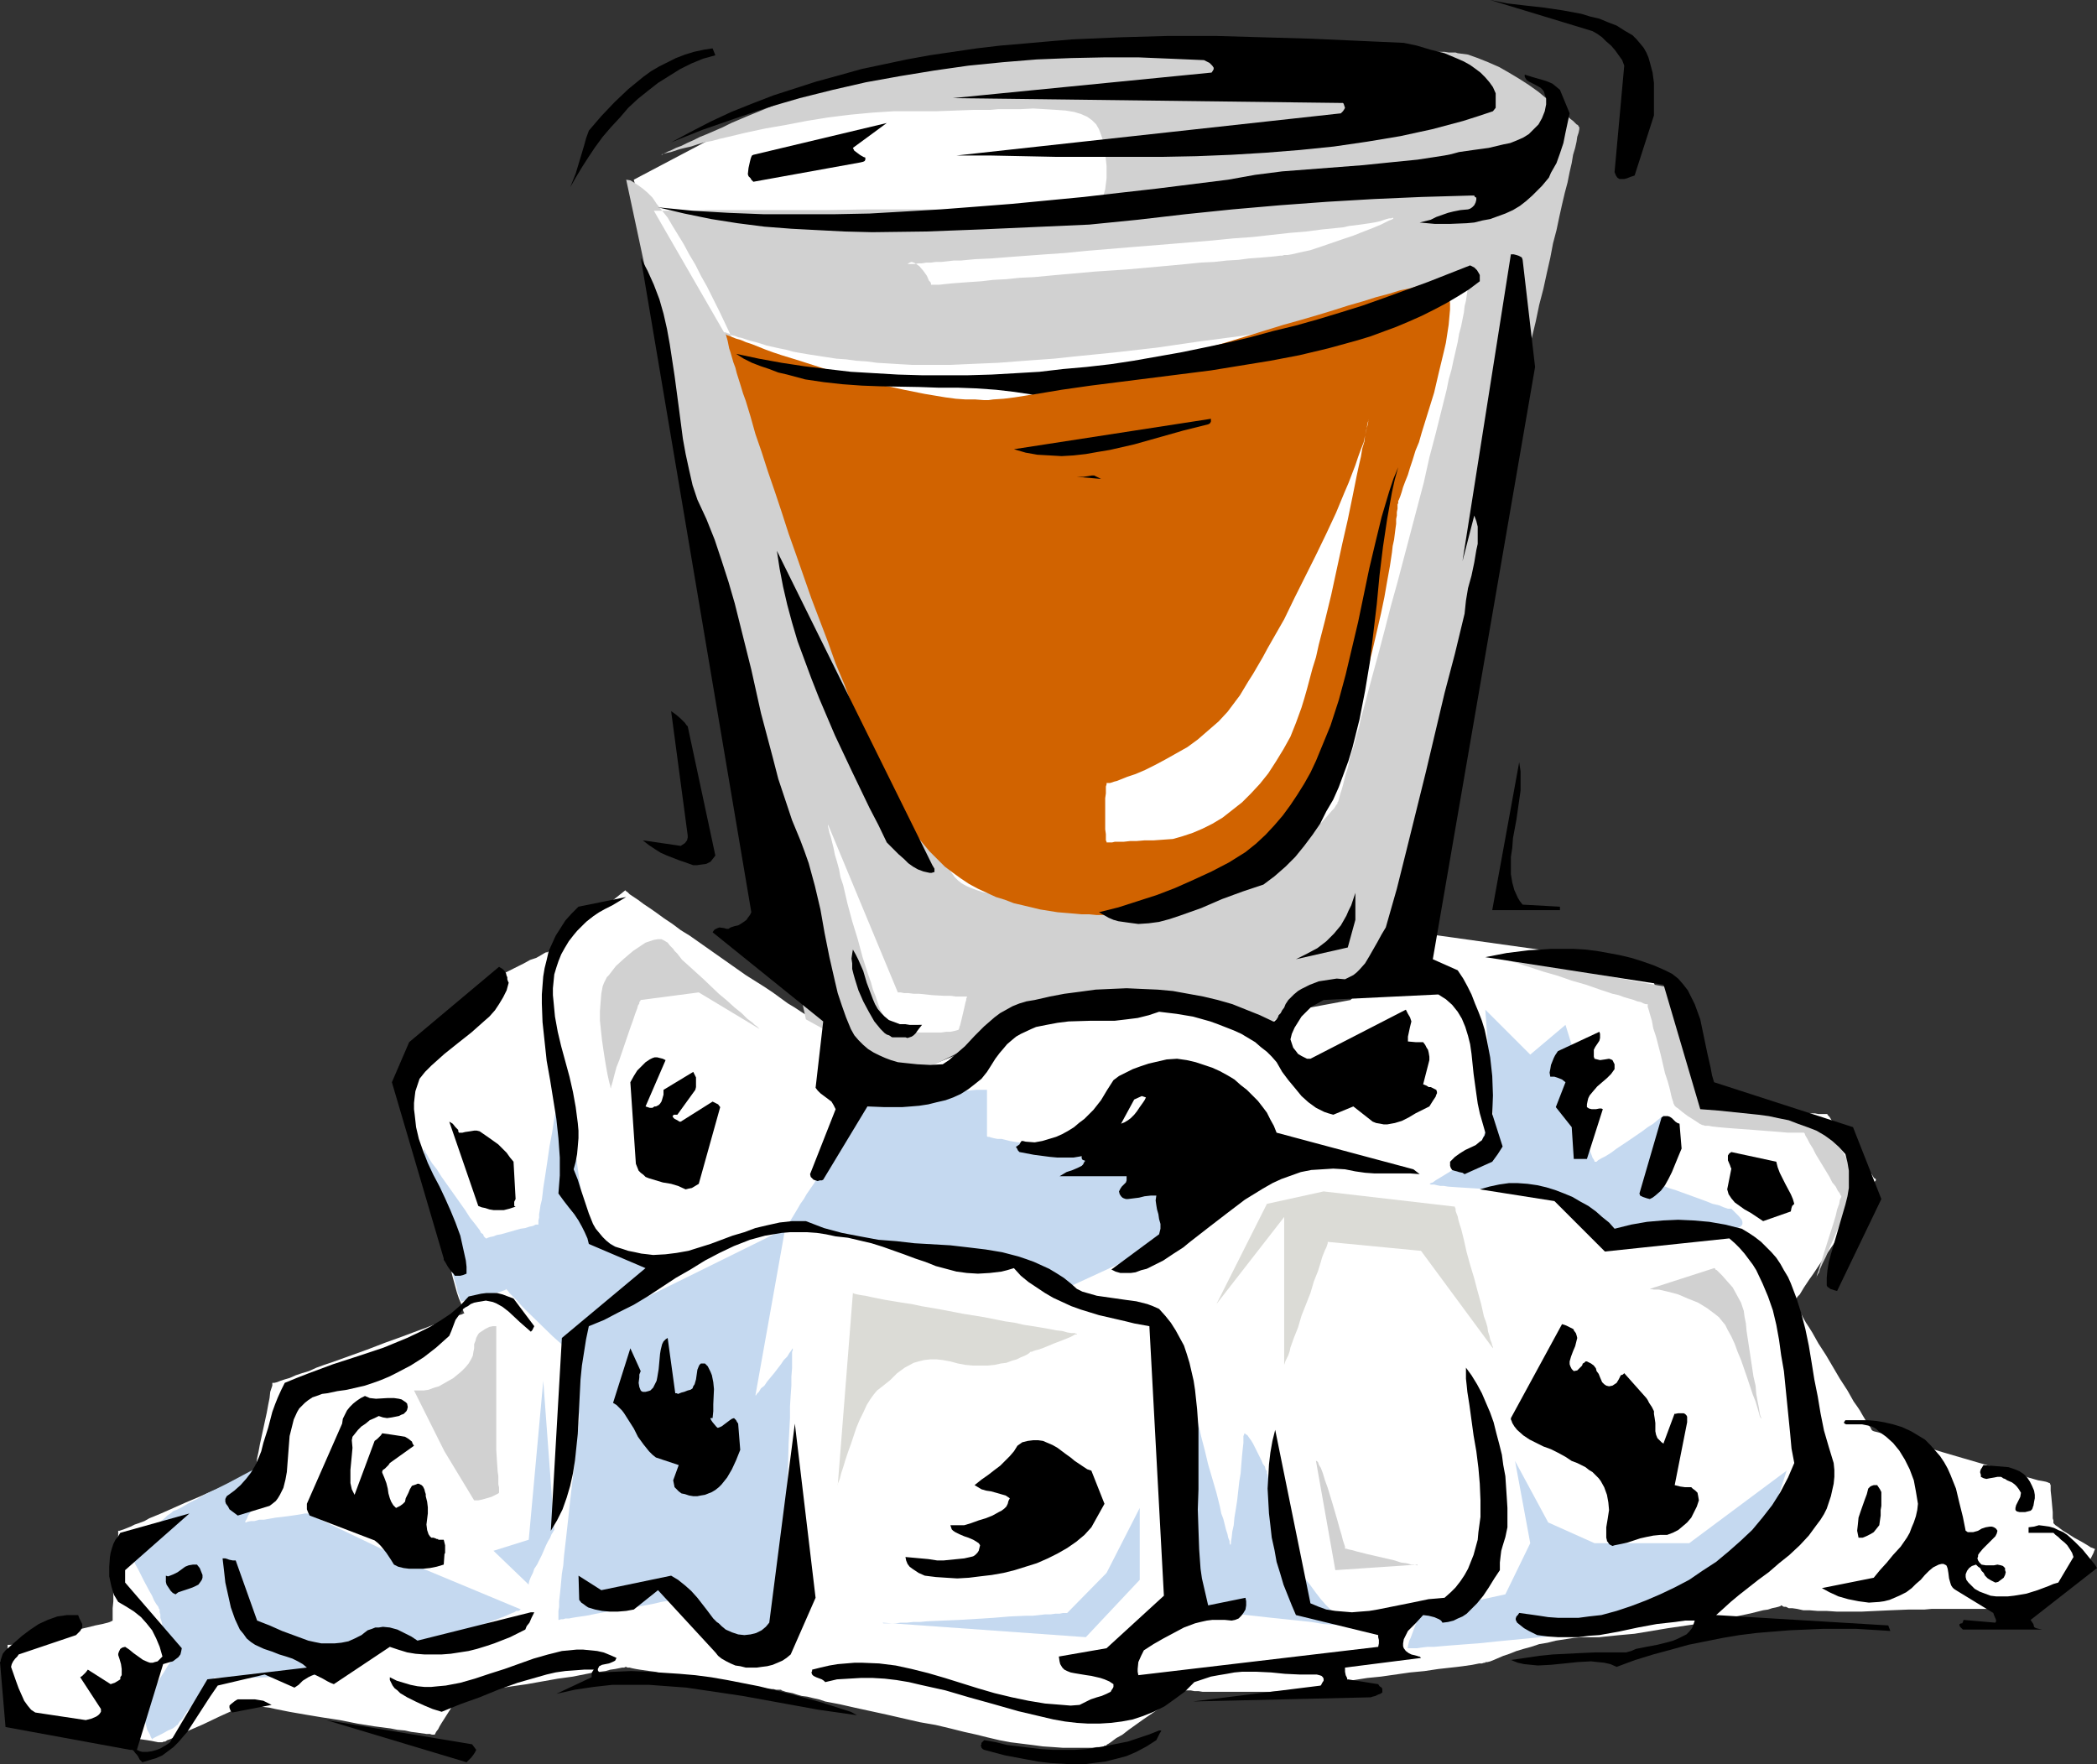 <?xml version="1.0" encoding="UTF-8" standalone="no"?>
<svg
   version="1.0"
   width="129.724mm"
   height="109.145mm"
   id="svg64"
   sodipodi:docname="Drink - On the Rocks.wmf"
   xmlns:inkscape="http://www.inkscape.org/namespaces/inkscape"
   xmlns:sodipodi="http://sodipodi.sourceforge.net/DTD/sodipodi-0.dtd"
   xmlns="http://www.w3.org/2000/svg"
   xmlns:svg="http://www.w3.org/2000/svg">
  <rect width="100%" height="100%" fill="#333333" stroke="none"/>
  <sodipodi:namedview
     id="namedview64"
     pagecolor="#ffffff"
     bordercolor="#000000"
     borderopacity="0.25"
     inkscape:showpageshadow="2"
     inkscape:pageopacity="0.0"
     inkscape:pagecheckerboard="0"
     inkscape:deskcolor="#d1d1d1"
     inkscape:document-units="mm" />
  <defs
     id="defs1">
    <pattern
       id="WMFhbasepattern"
       patternUnits="userSpaceOnUse"
       width="6"
       height="6"
       x="0"
       y="0" />
  </defs>
  <path
     style="fill:#ffffff;fill-opacity:1;fill-rule:evenodd;stroke:none"
     d="M 194.566,228.959 148.187,42.011 188.91,20.521 v 0 h 0.162 l 0.323,-0.162 h 0.485 l 0.485,-0.162 0.646,-0.162 h 0.808 l 0.808,-0.162 0.97,-0.323 1.131,-0.162 1.131,-0.162 1.131,-0.162 2.747,-0.485 3.232,-0.646 3.394,-0.646 3.555,-0.485 3.878,-0.646 4.202,-0.646 4.202,-0.808 4.363,-0.485 4.525,-0.646 4.686,-0.646 9.373,-1.293 9.373,-0.969 4.686,-0.485 4.525,-0.323 4.525,-0.323 4.202,-0.162 4.202,-0.162 h 3.878 3.717 l 3.394,0.162 3.232,0.323 1.293,0.162 1.454,0.323 1.293,0.162 1.131,0.323 1.131,0.323 0.97,0.323 7.434,3.07 3.555,1.454 3.394,1.293 3.232,1.293 3.232,1.293 2.909,1.131 2.747,1.131 2.424,0.969 2.262,0.808 1.939,0.808 0.808,0.323 0.808,0.323 0.808,0.323 0.485,0.162 0.646,0.323 0.485,0.162 h 0.323 l 0.162,0.162 0.162,0.162 v 0 l 10.827,50.575 -42.016,141.544 h -0.162 l -0.485,0.162 h -0.485 -0.646 l -0.808,0.162 -0.97,0.162 h -0.97 l -1.293,0.162 h -1.293 l -1.293,0.162 -1.616,0.162 -1.616,0.162 -1.616,0.162 -3.717,0.323 -3.878,0.323 -4.202,0.485 -4.686,0.485 -4.686,0.323 -4.848,0.485 -4.848,0.485 -10.342,0.969 -10.181,0.969 -5.01,0.485 -4.848,0.485 -4.848,0.323 -4.525,0.485 -4.363,0.485 -4.04,0.323 -3.717,0.323 -1.778,0.162 -1.616,0.162 -1.616,0.162 h -1.454 l -1.293,0.162 -1.293,0.162 h -0.97 l -1.131,0.162 -0.808,0.162 h -0.808 -0.646 l -0.323,0.162 z"
     id="path1" />
  <path
     style="fill:#ffffff;fill-opacity:1;fill-rule:evenodd;stroke:none"
     d="m 191.173,238.816 0.162,0.162 0.162,0.162 h -0.162 l -0.323,-0.162 -0.646,-0.323 -0.808,-0.485 -0.97,-0.808 -1.293,-0.808 -1.454,-0.969 -1.616,-0.969 -1.778,-1.293 -1.778,-1.293 -1.939,-1.293 -4.363,-2.747 -4.363,-3.07 -4.363,-3.07 -4.363,-3.07 -2.101,-1.293 -1.939,-1.454 -1.939,-1.293 -1.778,-1.293 -1.616,-1.131 -1.454,-0.969 -1.293,-0.969 -0.97,-0.646 -0.97,-0.646 -0.485,-0.485 -0.485,-0.323 v -0.162 l -17.938,14.381 h -0.162 l -0.162,0.162 h -0.323 l -0.323,0.162 -0.808,0.485 -1.131,0.646 -1.454,0.485 -1.454,0.808 -6.141,3.07 -1.454,0.646 -1.293,0.646 -0.97,0.646 -0.808,0.323 -0.162,0.162 -0.162,0.162 -0.162,0.162 h -0.162 l -0.162,0.162 -0.162,0.323 -0.485,0.323 -0.485,0.485 -0.485,0.646 -0.485,0.646 -0.646,0.646 -1.454,1.616 -1.616,1.939 -3.232,3.878 -1.778,1.939 -1.616,1.939 -1.454,1.777 -1.454,1.616 -0.485,0.808 -0.485,0.485 -0.485,0.646 -0.323,0.485 -0.323,0.323 -0.162,0.323 h -0.162 v 0.162 0.162 0.485 l 0.162,0.808 0.323,0.969 0.323,1.293 0.323,1.454 0.485,1.616 0.485,1.939 0.485,1.939 0.646,2.101 0.485,2.262 0.646,2.424 1.454,5.009 1.454,5.171 1.454,5.009 1.293,5.009 0.808,2.262 0.646,2.262 0.646,2.262 0.485,1.939 0.485,1.777 0.485,1.777 0.485,1.454 0.485,1.131 0.323,0.969 0.162,0.646 0.162,0.485 0.162,0.162 -0.323,0.162 -0.323,0.162 -0.646,0.162 -0.808,0.323 -1.131,0.323 -1.131,0.485 -1.454,0.646 -1.454,0.485 -1.616,0.646 -1.778,0.646 -3.878,1.454 -4.04,1.454 -4.202,1.616 -4.04,1.454 -4.04,1.454 -1.939,0.646 -1.778,0.646 -1.778,0.808 -1.616,0.485 -1.454,0.485 -1.454,0.646 -1.131,0.323 -0.97,0.323 -0.808,0.323 -0.646,0.162 h -0.323 -0.162 v 0.162 0.162 0.323 l -0.162,0.485 -0.323,0.969 -0.162,1.454 -0.323,1.616 -0.323,1.777 -0.808,3.716 -0.808,3.716 -0.323,1.777 -0.323,1.454 -0.162,1.293 -0.162,0.485 v 0.485 0.323 l -0.162,0.162 v 0.162 0.162 l -0.323,0.162 -0.485,0.162 -0.646,0.323 -0.646,0.323 -0.97,0.485 -0.97,0.323 -1.131,0.485 -1.131,0.646 -1.293,0.646 -2.586,1.131 -2.909,1.293 -3.07,1.293 -2.909,1.293 -2.909,1.293 -2.747,1.131 -1.131,0.646 -1.293,0.485 -0.97,0.323 -0.97,0.485 -0.808,0.323 -0.808,0.323 -0.485,0.162 -0.485,0.162 h -0.162 -0.162 v 0.162 0.162 0.323 0.485 l -0.162,1.131 -0.162,1.293 -0.162,1.616 -0.162,1.939 -0.162,3.878 -0.323,3.716 v 1.777 l -0.162,1.616 v 1.131 1.131 0.323 0.323 0 0 l -0.323,0.162 -0.323,0.162 -0.485,0.162 -0.646,0.162 -0.646,0.162 -1.616,0.323 -1.939,0.485 -2.101,0.485 -4.525,1.131 -2.262,0.485 -2.262,0.485 -1.939,0.485 -1.939,0.323 -0.808,0.162 -0.646,0.162 -0.646,0.162 -0.485,0.162 H 2.262 1.778 v 0.323 0.485 1.939 1.131 1.293 l 0.162,2.908 0.162,2.908 0.162,1.131 v 1.293 l 0.162,0.969 v 0.646 l 0.162,0.485 v 0.162 h 0.162 0.323 l 0.323,0.162 0.646,0.162 0.808,0.323 0.97,0.162 0.97,0.162 1.131,0.323 1.293,0.323 1.454,0.162 2.909,0.646 3.07,0.646 3.394,0.808 3.232,0.646 3.232,0.646 2.909,0.485 1.454,0.323 1.293,0.323 1.131,0.162 1.131,0.162 0.97,0.162 0.808,0.162 0.808,0.162 h 0.485 0.485 v 0 l 0.323,-0.162 h 0.323 l 0.485,-0.323 0.485,-0.162 1.131,-0.485 1.454,-0.646 1.616,-0.808 3.717,-1.616 3.717,-1.777 1.778,-0.808 1.454,-0.646 1.293,-0.646 0.646,-0.323 0.485,-0.162 0.485,-0.323 0.162,-0.162 h 0.323 v -0.162 l 0.162,0.162 h 0.323 l 0.485,0.162 0.808,0.162 0.97,0.162 1.131,0.323 1.293,0.162 1.454,0.323 1.616,0.323 1.616,0.323 3.717,0.646 3.878,0.646 4.202,0.646 4.04,0.808 4.04,0.646 3.717,0.485 1.616,0.323 1.778,0.162 1.454,0.323 1.293,0.162 1.131,0.162 1.131,0.162 h 0.808 l 0.485,0.162 h 0.646 l 0.162,-0.323 0.162,-0.323 0.485,-0.646 0.323,-0.646 0.485,-0.808 1.131,-1.777 1.131,-1.777 0.485,-0.808 0.485,-0.646 0.485,-0.808 0.323,-0.485 0.323,-0.323 0.162,-0.162 h 0.323 0.485 l 0.646,-0.162 0.808,-0.162 1.131,-0.162 1.131,-0.162 1.293,-0.162 1.293,-0.323 1.616,-0.162 3.232,-0.485 3.394,-0.485 7.272,-1.293 3.555,-0.485 3.232,-0.646 1.616,-0.323 1.454,-0.162 1.293,-0.162 1.131,-0.323 1.131,-0.162 0.808,-0.162 0.808,-0.162 h 0.485 l 0.323,-0.162 h 0.162 v 0 l 0.323,0.162 h 0.485 l 0.646,0.162 0.808,0.162 0.97,0.162 1.131,0.162 1.131,0.162 1.293,0.162 1.293,0.323 3.07,0.485 3.232,0.485 3.394,0.485 3.394,0.485 3.232,0.485 3.07,0.485 1.454,0.162 1.293,0.162 1.293,0.162 0.97,0.162 0.97,0.162 h 0.97 l 0.646,0.162 h 0.485 0.485 v 0 h 0.162 l 0.162,0.162 0.485,0.162 0.485,0.162 0.808,0.162 0.808,0.162 0.97,0.323 1.131,0.323 1.293,0.162 1.293,0.323 1.454,0.323 1.454,0.485 3.394,0.646 3.555,0.808 3.717,0.808 3.717,0.808 7.757,1.777 3.717,0.646 3.394,0.808 3.232,0.808 1.454,0.323 1.454,0.323 2.586,0.646 2.747,0.646 2.586,0.485 2.586,0.323 2.586,0.323 2.424,0.323 2.424,0.162 2.262,0.162 h 1.939 3.555 1.293 l 1.131,-0.162 h 0.97 0.485 l 0.162,-0.162 v 0 l 0.162,-0.162 h 0.323 l 0.323,-0.323 0.323,-0.162 0.485,-0.323 1.293,-0.969 1.454,-0.808 1.454,-1.131 3.394,-2.424 3.555,-2.424 1.454,-1.131 1.454,-1.131 1.131,-0.808 0.485,-0.323 0.485,-0.485 0.646,-0.485 0.162,-0.162 v 0 0 l 0.323,0.162 h 0.323 0.646 0.485 l 0.808,0.162 h 0.97 l 0.97,0.162 h 2.101 2.424 5.494 5.818 l 2.586,-0.162 2.586,-0.162 2.262,-0.162 0.97,-0.162 0.97,-0.162 0.808,-0.162 0.646,-0.162 0.646,-0.162 0.323,-0.162 0.646,-0.162 0.485,-0.162 0.808,-0.162 0.97,-0.162 0.97,-0.162 1.293,-0.162 1.293,-0.162 1.293,-0.162 3.07,-0.485 3.232,-0.323 6.787,-0.969 3.394,-0.323 3.232,-0.485 2.909,-0.323 1.454,-0.162 1.293,-0.162 1.131,-0.162 1.131,-0.162 0.808,-0.162 0.808,-0.162 h 0.646 l 0.485,-0.162 h 0.323 v -0.162 h 0.162 0.323 l 0.646,-0.162 0.808,-0.323 1.131,-0.485 1.131,-0.485 1.454,-0.485 1.616,-0.646 1.616,-0.485 1.778,-0.485 1.939,-0.646 1.939,-0.323 1.939,-0.485 2.101,-0.323 2.101,-0.323 2.101,-0.162 h 2.424 1.454 l 1.454,-0.162 1.616,-0.162 1.616,-0.162 3.555,-0.323 3.878,-0.646 3.878,-0.646 7.757,-1.131 3.717,-0.808 3.555,-0.646 1.616,-0.323 1.616,-0.323 1.454,-0.323 1.293,-0.323 1.293,-0.323 1.131,-0.162 0.97,-0.323 0.808,-0.162 0.646,-0.162 0.485,-0.162 0.162,-0.162 h 0.162 l 0.162,0.162 0.323,0.162 h 0.485 l 0.646,0.323 h 0.808 l 1.131,0.162 1.454,0.323 h 1.454 l 1.939,0.162 h 2.101 l 2.424,0.162 h 5.656 l 3.394,-0.162 3.555,-0.162 4.04,-0.162 h 1.939 1.778 l 1.778,-0.162 h 9.373 1.939 1.778 1.616 l 1.454,-0.162 1.293,-0.162 2.424,-0.485 1.293,-0.323 1.454,-0.323 1.616,-0.485 1.616,-0.646 1.778,-0.646 1.454,-0.646 1.454,-0.808 1.293,-0.808 1.131,-0.969 0.97,-0.808 0.808,-1.131 0.808,-0.808 0.646,-0.969 0.485,-0.808 0.485,-0.808 0.323,-0.646 0.323,-0.646 0.162,-0.485 0.162,-0.323 v -0.162 h -0.162 l -0.323,-0.162 -0.485,-0.162 -0.485,-0.323 -0.808,-0.485 -0.808,-0.485 -1.778,-0.969 -1.778,-1.131 -0.808,-0.485 -0.646,-0.485 -0.646,-0.485 -0.485,-0.323 -0.323,-0.323 -0.162,-0.162 v -0.162 -0.485 l -0.162,-0.485 v -0.646 -0.808 l -0.162,-1.777 -0.162,-1.777 -0.162,-1.454 v -0.808 -0.485 l -0.162,-0.323 v -0.162 h -0.162 l -0.323,-0.162 -0.485,-0.162 -0.808,-0.162 -0.97,-0.162 -1.131,-0.323 -1.131,-0.323 -1.454,-0.485 -1.454,-0.323 -1.778,-0.485 -3.394,-1.131 -3.878,-1.131 -7.757,-2.262 -3.717,-1.131 -3.555,-1.131 -1.616,-0.485 -1.454,-0.323 -1.454,-0.485 -1.293,-0.485 -1.131,-0.323 -0.97,-0.323 -0.646,-0.162 -0.646,-0.162 -0.323,-0.162 -0.162,-0.162 v 0 l -0.162,-0.323 -0.162,-0.323 -0.485,-0.485 -0.323,-0.646 -0.485,-0.808 -0.485,-0.808 -0.646,-1.131 -0.646,-0.969 -0.808,-1.131 -1.454,-2.585 -1.778,-2.747 -1.616,-2.747 -1.616,-2.747 -1.778,-2.747 -1.454,-2.585 -0.808,-1.293 -0.646,-0.969 -0.646,-1.131 -0.485,-0.969 -0.485,-0.808 -0.323,-0.646 -0.485,-0.646 -0.162,-0.485 -0.162,-0.162 v -0.162 -0.162 l 0.162,-0.162 0.323,-0.323 0.323,-0.485 0.485,-0.485 0.485,-0.808 0.485,-0.808 0.646,-0.969 0.646,-0.969 0.808,-1.131 1.616,-2.424 1.778,-2.585 1.778,-2.585 1.778,-2.585 1.778,-2.747 1.616,-2.262 1.454,-2.262 0.646,-0.969 0.485,-0.969 0.485,-0.646 0.485,-0.646 0.323,-0.646 0.323,-0.485 0.162,-0.162 v -0.162 0 -0.162 l -0.323,-0.162 -0.162,-0.162 -0.485,-0.808 -0.808,-0.808 -0.808,-1.293 -0.97,-1.293 -2.101,-2.747 -2.101,-2.908 -0.97,-1.293 -0.97,-1.131 -0.646,-1.131 -0.485,-0.808 -0.323,-0.323 -0.162,-0.162 v -0.162 h -0.162 -1.939 l -0.808,-0.162 h -0.808 -0.97 l -2.262,-0.162 -2.586,-0.162 -5.333,-0.323 -5.494,-0.323 -2.586,-0.162 -2.262,-0.162 h -0.97 -0.808 l -0.808,-0.162 h -0.808 l -0.485,-0.162 h -0.485 -0.162 v 0 l -0.162,-0.162 v -0.162 l -0.162,-0.485 -0.323,-0.646 -0.162,-0.646 -0.323,-0.969 -0.485,-0.969 -0.323,-1.131 -0.485,-1.131 -0.485,-1.293 -0.97,-2.747 -1.131,-3.07 -2.424,-6.14 -0.97,-3.07 -1.131,-2.747 -0.485,-1.293 -0.485,-1.293 -0.323,-0.969 -0.485,-1.131 -0.162,-0.808 -0.323,-0.808 -0.162,-0.646 -0.323,-0.485 v -0.162 -0.162 l -54.298,-7.594 -15.19,15.835 -19.069,3.555 -0.162,-0.162 -0.162,-0.162 h -0.323 l -0.323,-0.323 -0.485,-0.162 -0.646,-0.162 -0.646,-0.323 -0.808,-0.162 -0.808,-0.323 -1.131,-0.162 -1.293,-0.162 -1.293,-0.162 -1.616,-0.162 -1.778,-0.162 h -1.939 -1.939 l -2.101,-0.162 -4.363,-0.323 -4.686,-0.485 -4.686,-0.485 -4.848,-0.323 h -2.262 l -2.262,0.162 -2.262,0.162 -2.262,0.323 -2.101,0.485 -1.939,0.646 -3.878,1.616 -3.555,1.777 -1.616,0.808 -1.454,0.808 -1.454,0.808 -1.293,0.646 -1.131,0.646 -0.97,0.808 -0.97,0.485 -0.808,0.485 -0.485,0.323 -0.485,0.162 -0.323,0.162 v 0 l -0.162,0.162 -0.485,0.323 -0.646,0.162 -0.97,0.485 -0.97,0.323 -1.293,0.485 -5.171,2.101 -1.131,0.323 -1.131,0.485 -0.97,0.323 -0.646,0.162 -0.323,0.162 -0.323,0.162 v -0.162 h -0.162 l -0.323,-0.162 -0.485,-0.162 -0.485,-0.323 -0.646,-0.323 -0.808,-0.323 -0.808,-0.485 -1.778,-0.808 -2.101,-0.969 -4.363,-2.262 -2.262,-0.969 -2.262,-1.131 -1.939,-0.808 -1.778,-0.969 -0.808,-0.162 -0.646,-0.323 -0.646,-0.323 -0.485,-0.162 -0.485,-0.162 -0.323,-0.162 z"
     id="path2" />
  <path
     style="fill:#d1d1d1;fill-opacity:1;fill-rule:evenodd;stroke:none"
     d="m 348.894,223.304 45.086,8.241 3.232,24.722 v 0.162 h 0.323 0.485 l 0.485,0.162 0.646,0.162 0.808,0.162 0.808,0.162 1.131,0.323 2.101,0.323 2.586,0.485 5.494,1.131 2.747,0.485 2.747,0.485 2.424,0.323 2.262,0.485 0.97,0.162 0.97,0.162 h 0.646 l 0.808,0.162 0.485,0.162 h 0.808 v 0 0.162 l 0.162,0.485 0.485,0.808 0.485,0.969 0.646,1.131 0.646,1.131 1.293,2.585 1.454,2.585 0.646,1.293 0.485,0.969 0.485,0.808 0.485,0.646 0.323,0.323 v 0.162 0.162 l -0.162,0.162 -0.162,0.323 -0.162,0.485 -0.162,0.485 -0.323,0.646 -0.646,1.616 -0.646,1.777 -0.808,1.777 -3.717,8.564 -0.808,1.939 -0.808,1.616 -0.646,1.454 -0.162,0.646 -0.323,0.485 -0.162,0.323 -0.162,0.323 v 0.162 0 l 0.162,-0.808 0.323,-0.808 0.323,-1.131 0.485,-1.454 0.485,-1.616 2.262,-7.11 0.485,-1.616 0.323,-1.454 0.485,-1.293 0.162,-0.969 0.162,-0.323 0.162,-0.323 v -0.162 -0.162 h -0.162 l -0.162,-0.485 -0.485,-0.646 -0.485,-0.969 -0.808,-0.969 -0.646,-1.293 -3.232,-5.332 -0.646,-1.293 -0.808,-1.293 -0.485,-0.969 -0.485,-0.808 -0.162,-0.485 -0.162,-0.162 v 0 0 h -0.162 -0.485 -0.808 -0.808 -1.454 l -1.778,-0.162 -2.101,-0.162 -4.202,-0.323 -4.363,-0.323 -2.101,-0.162 -1.778,-0.162 -1.454,-0.162 -0.808,-0.162 h -0.485 -0.323 l -0.485,-0.162 h -0.162 v 0 0 l -0.323,-0.162 -0.323,-0.162 -0.485,-0.323 -0.97,-0.646 -1.293,-0.808 -1.293,-0.969 -0.97,-0.808 -0.485,-0.323 -0.323,-0.323 -0.162,-0.323 v 0 l -0.162,-0.323 v -0.162 l -0.162,-0.485 -0.162,-0.485 -0.162,-0.646 -0.323,-1.454 -0.485,-1.777 -0.646,-1.939 -0.97,-4.201 -1.131,-4.363 -0.646,-1.939 -0.323,-1.777 -0.485,-1.616 -0.162,-0.646 -0.162,-0.485 -0.162,-0.485 v -0.323 -0.162 -0.162 h -0.162 -0.323 l -0.485,-0.162 -0.646,-0.323 -0.808,-0.162 -0.808,-0.323 -1.131,-0.323 -1.131,-0.323 -1.293,-0.485 -1.454,-0.323 -2.909,-0.969 -3.232,-1.131 -3.394,-0.969 -3.232,-1.131 -3.394,-0.969 -2.909,-0.969 -1.616,-0.485 -1.293,-0.485 -1.293,-0.323 -0.97,-0.323 -1.131,-0.485 -0.808,-0.162 -0.808,-0.323 -0.485,-0.162 -0.485,-0.162 z"
     id="path3" />
  <path
     style="fill:#dbdbd6;fill-opacity:1;fill-rule:evenodd;stroke:none"
     d="m 199.414,302.317 -3.555,45.081 v 0 -0.162 -0.323 l 0.162,-0.323 0.323,-0.808 0.323,-1.293 0.485,-1.454 0.485,-1.616 0.646,-1.939 0.646,-1.777 1.293,-3.878 0.808,-1.939 0.808,-1.616 0.808,-1.777 0.808,-1.293 0.808,-1.131 0.808,-0.969 1.454,-1.131 1.616,-1.293 1.616,-1.616 1.778,-1.293 2.101,-1.131 1.131,-0.323 1.293,-0.323 1.454,-0.162 h 1.454 l 1.454,0.162 1.778,0.323 1.778,0.485 1.778,0.323 1.778,0.162 h 1.616 1.778 l 1.616,-0.162 1.454,-0.323 1.293,-0.162 1.293,-0.485 1.131,-0.323 0.97,-0.485 0.808,-0.323 0.646,-0.323 0.485,-0.323 0.323,-0.323 h 0.162 0.162 l 0.323,-0.162 0.485,-0.162 0.646,-0.162 0.97,-0.323 0.808,-0.323 1.939,-0.808 2.101,-0.808 0.808,-0.323 0.808,-0.323 0.646,-0.323 0.485,-0.323 h 0.485 v -0.162 h -0.162 l -0.323,-0.162 h -0.808 l -0.97,-0.162 -1.131,-0.323 -1.454,-0.162 -1.616,-0.323 -1.939,-0.323 -1.939,-0.323 -2.101,-0.323 -2.101,-0.485 -2.262,-0.323 -4.848,-0.969 -5.01,-0.808 -5.01,-0.969 -4.686,-0.808 -2.262,-0.485 -2.262,-0.323 -1.939,-0.323 -1.939,-0.323 -1.616,-0.323 -1.616,-0.323 -1.454,-0.323 -1.131,-0.162 -0.808,-0.162 -0.646,-0.162 z"
     id="path4" />
  <path
     style="fill:#c5d9f0;fill-opacity:1;fill-rule:evenodd;stroke:none"
     d="m 123.624,370.504 -8.242,-7.917 8.242,-2.585 3.394,-37.163 2.586,34.901 -0.162,0.162 -0.162,0.323 -0.323,0.485 -0.323,0.808 -0.485,0.808 -0.485,0.969 -0.97,2.262 -1.131,2.262 -0.646,0.969 -0.323,0.969 -0.485,0.969 -0.323,0.808 -0.162,0.646 z"
     id="path5" />
  <path
     style="fill:#c5d9f0;fill-opacity:1;fill-rule:evenodd;stroke:none"
     d="m 121.846,376.321 -23.27,-9.695 -26.664,-12.765 h -0.162 -0.485 l -0.808,0.162 -0.97,0.162 -1.131,0.162 -1.131,0.162 -2.747,0.323 -2.747,0.485 h -1.131 l -1.131,0.323 h -0.808 l -0.808,0.162 -0.323,0.162 h -0.162 v -0.162 -0.162 l 0.323,-0.485 0.323,-0.808 0.646,-0.969 0.646,-1.293 0.808,-1.293 1.778,-2.908 1.778,-3.07 0.808,-1.293 0.808,-1.293 0.646,-0.969 0.485,-0.808 0.323,-0.323 0.162,-0.162 0.162,-0.162 v 0 h -0.162 l -0.162,0.162 -0.485,0.162 -0.485,0.323 -0.646,0.162 -0.808,0.485 -0.808,0.323 -0.97,0.485 -1.939,0.969 -2.424,1.293 -4.848,2.585 -2.586,1.293 -2.424,1.131 -2.262,1.293 -1.939,0.969 -0.808,0.485 -0.808,0.485 -0.646,0.323 -0.646,0.323 -0.485,0.162 -0.323,0.162 -0.162,0.162 v 0 l -0.162,0.162 -0.485,0.323 -0.485,0.323 -0.646,0.646 -0.808,0.646 -0.808,0.808 -3.555,3.232 -0.808,0.808 -0.808,0.646 -0.485,0.646 -0.485,0.485 -0.323,0.162 v 0.162 0.162 l 0.162,0.485 0.323,0.646 0.323,0.808 0.485,1.131 0.646,1.131 1.293,2.585 1.293,2.424 0.646,1.131 0.485,1.131 0.485,0.808 0.485,0.646 0.162,0.485 0.162,0.162 v 0.162 0.485 l 0.162,0.485 v 0.808 l 0.323,0.969 0.162,0.969 0.485,2.262 0.485,2.101 0.323,1.131 0.162,0.808 0.323,0.808 0.162,0.485 0.162,0.323 h 0.162 l -0.162,0.323 -0.323,0.323 -0.485,0.646 -0.485,0.808 -0.485,0.808 -0.646,0.969 -1.293,2.101 -1.293,1.939 -0.485,0.969 -0.485,0.808 -0.323,0.646 -0.323,0.323 -0.162,0.323 v 0.162 0.323 0.485 0.485 l 0.323,1.293 0.485,1.293 0.323,1.293 0.646,1.131 0.162,0.485 0.162,0.323 0.162,0.162 v 0.162 l 0.162,-0.162 0.162,-0.162 0.323,-0.162 0.97,-0.485 0.97,-0.485 1.131,-0.646 1.131,-0.485 0.646,-0.485 0.323,-0.323 h 0.162 l 0.162,-0.323 0.323,-0.485 0.646,-0.646 0.485,-0.808 0.646,-0.969 1.616,-1.939 1.616,-2.101 0.808,-0.808 0.646,-0.969 0.646,-0.808 0.485,-0.485 0.323,-0.485 0.323,-0.323 v 0.162 h 0.162 0.323 0.97 l 0.485,0.162 1.616,-0.162 h 1.939 2.101 l 4.525,-0.162 4.525,-0.162 2.262,-0.162 h 1.939 l 1.616,-0.162 h 0.646 0.646 l 0.485,-0.162 h 0.323 0.323 0.162 v -0.162 l 0.162,-0.162 0.323,-0.323 0.646,-0.485 0.485,-0.808 0.646,-0.646 1.616,-1.454 1.616,-1.616 0.808,-0.808 0.646,-0.646 0.646,-0.646 0.485,-0.485 0.323,-0.323 0.323,-0.162 v 0 0.162 l 0.485,0.162 h 0.808 l 0.97,0.162 1.293,0.323 1.293,0.162 3.07,0.323 3.07,0.323 1.454,0.162 1.293,0.162 1.131,0.162 0.808,0.162 h 0.485 0.162 0.162 l 0.162,-0.162 h 0.162 l 0.485,-0.162 0.485,-0.162 0.485,-0.323 1.454,-0.485 1.616,-0.646 1.778,-0.808 3.717,-1.616 4.04,-1.616 1.778,-0.646 1.616,-0.646 1.454,-0.646 0.485,-0.162 0.485,-0.323 h 0.485 l 0.323,-0.162 0.162,-0.162 z"
     id="path6" />
  <path
     style="fill:#c5d9f0;fill-opacity:1;fill-rule:evenodd;stroke:none"
     d="m 152.227,296.5 -15.19,-9.21 -5.171,-37.325 -0.162,0.162 v 0.162 l -0.162,0.485 -0.162,0.646 -0.162,0.969 -0.162,0.969 -0.162,0.969 -0.162,1.293 -0.323,1.293 -0.162,1.454 -0.646,3.07 -0.485,3.232 -0.646,3.393 -0.485,3.393 -0.485,3.232 -0.485,3.07 -0.162,1.454 -0.162,1.293 -0.323,1.293 -0.162,1.131 -0.162,0.969 v 0.808 l -0.162,0.646 v 0.969 h -0.162 -0.485 l -0.646,0.323 -0.808,0.162 -0.97,0.323 -1.131,0.162 -2.262,0.646 -2.262,0.646 -0.97,0.162 -0.808,0.323 -0.808,0.162 -0.485,0.162 -0.323,0.162 h -0.162 v 0 l -0.162,-0.162 -0.323,-0.323 -0.162,-0.485 -0.485,-0.323 -0.323,-0.646 -0.97,-1.293 -1.293,-1.616 -1.131,-1.777 -5.494,-7.756 -1.131,-1.777 -1.131,-1.454 -0.808,-1.293 -0.323,-0.646 -0.323,-0.485 -0.162,-0.485 -0.162,-0.162 -0.162,-0.162 v -0.162 0.485 l 0.162,0.485 v 0.646 l 0.162,0.808 0.323,0.969 0.162,1.131 0.323,1.131 0.323,1.293 0.162,1.454 0.808,3.07 0.808,3.232 0.646,3.393 0.97,3.232 0.808,3.393 0.646,2.908 0.808,2.747 0.323,1.131 0.323,0.969 0.162,1.131 0.323,0.646 0.162,0.646 0.162,0.485 0.162,0.162 v 0.162 0 h 0.323 l 0.485,-0.162 h 0.646 l 0.808,-0.162 0.808,-0.323 2.101,-0.485 1.939,-0.485 0.97,-0.323 0.808,-0.162 0.808,-0.323 0.485,-0.162 0.323,-0.162 0.162,-0.162 v 0.162 l 0.162,0.162 0.162,0.162 0.323,0.485 0.808,0.808 0.97,0.969 1.131,1.293 1.293,1.293 5.979,5.817 1.454,1.293 1.131,0.969 1.131,0.969 0.485,0.485 0.323,0.323 0.323,0.162 0.323,0.162 0.162,0.162 v 0 0 0 l 0.162,-0.162 v -0.323 l 0.485,-0.646 0.323,-0.808 0.485,-0.808 0.485,-0.646 0.323,-0.646 v 0 l 0.162,-0.162 v 0 l 0.162,-0.162 0.162,-0.162 0.323,-0.485 0.808,-0.808 1.131,-1.131 1.293,-1.454 1.454,-1.454 3.07,-3.232 1.454,-1.616 1.454,-1.454 1.293,-1.454 1.131,-1.131 0.485,-0.485 0.485,-0.485 0.323,-0.323 0.162,-0.323 0.162,-0.162 0.162,-0.162 h -0.162 z"
     id="path7" />
  <path
     style="fill:#c5d9f0;fill-opacity:1;fill-rule:evenodd;stroke:none"
     d="m 266.478,293.268 10.181,-6.948 -7.918,-11.795 -26.826,-6.948 h -0.323 -0.323 l -0.646,-0.162 -0.646,-0.162 -1.939,-0.162 -1.939,-0.323 -1.939,-0.485 h -0.97 l -0.808,-0.162 -0.646,-0.162 -0.485,-0.162 h -0.323 v 0 l -0.162,-0.162 v -0.323 -0.485 -0.808 -0.808 -5.817 -0.969 -0.646 -0.485 -0.485 h 0.162 -0.808 -0.485 -0.646 -0.808 l -1.616,0.162 h -2.101 l -2.424,0.162 -4.848,0.162 -5.01,0.162 -2.262,0.162 h -1.939 -0.808 -0.808 l -0.808,0.162 h -0.485 -0.485 -0.485 l -0.162,0.162 -0.162,0.162 -0.323,0.485 -0.485,0.485 -0.485,0.808 -0.485,0.808 -0.646,0.808 -0.646,1.131 -0.808,1.131 -0.646,1.131 -1.778,2.585 -1.778,2.747 -1.778,2.908 -1.939,2.747 -1.616,2.747 -1.778,2.585 -0.646,1.131 -0.808,1.131 -0.646,1.131 -0.485,0.808 -0.485,0.808 -0.485,0.808 -0.323,0.485 -0.162,0.323 -0.162,0.323 -0.162,0.162 h 0.162 0.162 l 0.485,0.162 0.485,0.162 h 0.808 l 0.808,0.162 0.97,0.323 0.97,0.162 2.424,0.646 2.586,0.485 2.909,0.646 2.909,0.646 2.909,0.646 2.747,0.646 2.747,0.646 2.424,0.485 0.97,0.162 0.97,0.323 0.97,0.162 0.646,0.162 h 0.646 l 0.485,0.162 0.162,0.162 h 0.162 0.485 0.323 0.97 l 1.293,0.162 h 1.454 1.616 l 3.717,0.162 3.717,0.162 h 1.778 l 1.454,0.162 h 1.454 l 0.97,-0.162 h 0.485 0.323 0.162 0.162 v 0 0.162 l 0.323,0.323 0.646,0.323 0.97,0.485 0.97,0.485 1.293,0.646 2.586,1.293 2.586,1.293 1.293,0.485 0.97,0.485 0.97,0.485 0.808,0.323 0.323,0.323 h 0.162 v 0 z"
     id="path8" />
  <path
     style="fill:#c5d9f0;fill-opacity:1;fill-rule:evenodd;stroke:none"
     d="m 351.964,372.766 5.818,-11.957 -3.555,-19.228 7.757,14.381 10.827,4.847 h 22.139 l 22.786,-16.966 -8.242,25.53 -27.795,11.149 h -0.162 -0.485 l -0.646,0.162 -0.97,0.162 -1.293,0.162 -1.454,0.162 -1.616,0.162 -1.778,0.162 -1.939,0.323 -1.939,0.162 -2.262,0.162 -2.262,0.162 -4.686,0.485 -5.01,0.485 -5.01,0.485 -4.686,0.485 -2.262,0.162 -2.101,0.162 -2.101,0.162 -1.939,0.162 -1.778,0.162 h -1.616 l -1.293,0.162 -1.131,0.162 h -0.97 -0.646 -0.485 v 0 h -0.162 l 0.162,-0.162 v -0.323 l 0.162,-0.646 0.162,-0.646 0.323,-0.646 1.131,-3.07 0.485,-1.454 0.162,-0.485 0.162,-0.485 0.162,-0.162 v -0.162 z"
     id="path9" />
  <path
     style="fill:#c5d9f0;fill-opacity:1;fill-rule:evenodd;stroke:none"
     d="m 206.363,379.391 47.51,3.393 12.605,-13.411 v -16.804 l -7.757,15.189 -9.211,9.372 v 0 h -0.485 -0.485 l -0.808,0.162 h -0.97 l -1.131,0.162 h -1.293 l -1.454,0.162 -1.454,0.162 h -1.616 l -3.717,0.162 -3.878,0.323 -7.918,0.485 -3.878,0.162 -3.717,0.162 -1.616,0.162 h -1.616 l -1.454,0.162 h -1.454 l -1.131,0.162 h -2.909 z"
     id="path10" />
  <path
     style="fill:#c5d9f0;fill-opacity:1;fill-rule:evenodd;stroke:none"
     d="m 132.835,312.335 50.742,-25.045 -6.949,38.941 h 0.162 l 0.162,-0.323 0.485,-0.485 0.485,-0.808 0.808,-0.646 0.646,-0.969 1.616,-1.939 1.616,-2.101 0.646,-0.969 0.808,-0.808 0.485,-0.808 0.485,-0.646 0.162,-0.323 0.162,-0.162 v 0.485 l -0.162,0.323 v 0.969 1.293 1.616 l -0.162,1.939 v 2.101 l -0.162,2.262 -0.162,2.585 v 2.747 l -0.162,2.908 -0.162,3.07 -0.162,6.14 -0.323,6.625 -0.162,6.302 -0.323,6.302 -0.162,3.07 v 2.908 l -0.162,2.585 -0.162,2.585 v 2.262 l -0.162,2.101 v 1.777 l -0.162,1.616 v 1.131 0.969 l -0.162,0.323 v 0.323 h -0.162 l -0.485,0.162 h -1.778 l -1.131,-0.162 h -1.454 l -2.909,-0.162 -2.909,-0.162 -1.293,-0.162 h -1.293 l -0.97,-0.162 -0.808,-0.162 -0.485,-0.162 h -0.162 v 0 l -0.323,-0.323 -0.323,-0.485 -0.485,-0.485 -0.485,-0.808 -0.646,-0.808 -1.454,-1.777 -1.293,-1.777 -0.646,-0.969 -0.646,-0.808 -0.485,-0.646 -0.323,-0.485 -0.162,-0.485 -0.162,-0.162 v 0 h -0.323 l -0.323,0.162 -0.485,0.162 -0.646,0.162 -0.808,0.162 -0.97,0.162 -0.97,0.162 -2.101,0.485 -2.586,0.485 -5.333,0.969 -2.586,0.323 -2.586,0.485 -2.424,0.485 -2.262,0.323 -0.97,0.162 -0.808,0.162 h -0.808 l -0.485,0.162 h -0.485 l -0.485,0.162 h -0.162 v -1.131 -0.969 l 0.162,-0.969 v -1.293 l 0.162,-1.454 0.162,-1.454 0.162,-1.777 0.162,-1.777 0.323,-1.939 0.162,-2.101 0.485,-4.201 0.485,-4.363 0.485,-4.524 0.485,-4.201 0.485,-4.04 0.162,-1.777 0.162,-1.777 0.162,-1.616 0.162,-1.454 0.162,-1.131 0.162,-1.131 v -0.808 l 0.162,-0.646 v -0.485 -0.162 -0.162 -0.323 -0.323 l -0.162,-0.969 -0.162,-1.131 -0.162,-1.454 -0.162,-1.616 -0.323,-3.555 -0.485,-3.555 -0.162,-1.616 -0.162,-1.454 -0.323,-1.293 -0.162,-0.969 v -0.323 l -0.162,-0.162 v -0.162 z"
     id="path11" />
  <path
     style="fill:#c5d9f0;fill-opacity:1;fill-rule:evenodd;stroke:none"
     d="m 349.056,260.629 -1.778,-24.56 10.504,10.503 8.242,-6.948 5.01,16.158 -1.293,7.756 0.162,0.162 v 0.323 l 0.162,0.485 0.323,0.485 0.485,1.454 0.485,1.454 0.485,1.454 0.323,0.808 0.162,0.485 0.323,0.485 0.162,0.323 v 0.162 0 h 0.162 0.162 0.162 l 0.323,-0.323 0.808,-0.485 0.97,-0.485 1.293,-0.808 1.293,-0.969 2.909,-1.939 3.07,-2.101 1.293,-0.969 1.293,-0.808 0.97,-0.808 0.808,-0.646 0.323,-0.162 0.162,-0.162 0.162,-0.323 v 0 0.323 l -0.162,0.485 -0.162,0.808 -0.162,1.131 -0.323,1.131 -0.162,1.293 -0.646,2.747 -0.646,2.747 -0.162,1.293 -0.323,1.131 -0.162,0.969 -0.323,0.646 v 0.323 0.162 0 l 0.162,0.162 0.323,0.162 h 0.323 l 0.97,0.485 1.131,0.485 1.454,0.646 1.616,0.485 3.555,1.293 3.555,1.293 1.616,0.646 1.454,0.323 1.131,0.485 0.97,0.323 h 0.323 0.485 l 0.162,0.162 0.485,0.485 0.323,0.323 0.808,0.808 0.646,0.808 0.162,0.485 v 0.485 l -0.162,0.323 -0.323,0.323 -0.646,0.323 -0.97,0.323 -1.131,0.162 -0.808,0.162 h -0.808 l -1.778,0.323 -2.101,0.162 -2.101,0.162 -2.262,0.162 -4.525,0.162 -4.525,0.162 h -2.262 -3.717 -1.454 -1.293 l -0.97,-0.162 -0.646,-0.162 h -0.162 v 0 h -0.162 l -0.323,-0.162 -0.646,-0.485 -0.646,-0.646 -0.808,-0.646 -0.97,-0.808 -1.939,-1.777 -2.101,-1.939 -0.97,-0.808 -0.808,-0.808 -0.646,-0.808 -0.485,-0.485 -0.485,-0.485 v -0.162 l -0.162,0.162 h -3.555 l -0.97,-0.162 -2.262,-0.162 h -2.586 l -5.494,-0.323 -2.747,-0.162 -2.586,-0.162 -2.586,-0.162 -2.262,-0.162 -0.97,-0.162 h -0.808 l -0.808,-0.162 -0.646,-0.162 h -0.485 -0.323 l -0.162,-0.162 h -0.162 l 0.323,-0.162 0.485,-0.162 0.646,-0.485 0.808,-0.485 0.808,-0.485 2.101,-1.293 1.939,-1.131 0.97,-0.646 0.808,-0.485 0.646,-0.485 0.485,-0.323 0.485,-0.162 v -0.162 h 0.162 l 0.162,-0.485 0.162,-0.485 0.323,-0.808 0.485,-0.969 0.485,-0.969 0.808,-2.101 0.97,-1.939 0.323,-0.808 0.323,-0.646 0.162,-0.485 0.162,-0.323 v 0.162 z"
     id="path12" />
  <path
     style="fill:#c5d9f0;fill-opacity:1;fill-rule:evenodd;stroke:none"
     d="m 279.729,328.816 v 0.485 0.646 0.969 l -0.162,1.131 v 1.131 l -0.162,1.454 v 1.777 1.616 1.939 l -0.162,4.04 v 4.363 l 0.162,4.524 v 4.524 l 0.162,4.363 0.162,1.939 0.162,2.101 0.162,1.777 0.162,1.777 0.323,1.616 0.323,1.454 0.323,1.293 0.323,1.131 0.323,0.808 0.485,0.646 0.485,0.485 0.485,0.162 h 0.646 0.808 l 0.97,0.162 h 0.97 l 1.131,0.162 1.131,0.162 h 1.293 l 1.293,0.162 2.909,0.323 2.909,0.323 6.141,0.646 3.07,0.323 2.909,0.485 2.586,0.162 2.424,0.323 h 0.97 l 0.97,0.162 h 0.808 l 0.646,0.162 h 0.646 0.646 v 0 0 h -0.323 -0.323 -0.323 l -0.646,-0.162 -0.646,-0.162 -0.808,-0.323 -0.808,-0.323 -0.97,-0.646 -0.97,-0.646 -1.131,-0.808 -0.97,-0.969 -1.293,-1.293 -1.131,-1.293 -1.131,-1.454 -1.293,-1.777 -1.293,-1.616 -1.131,-1.939 -1.131,-2.101 -0.97,-2.101 -1.778,-4.363 -0.808,-2.101 -0.646,-2.262 -0.646,-1.939 -0.485,-1.939 -0.323,-1.777 -0.485,-1.454 -0.162,-1.293 -0.162,-0.969 -0.162,-0.323 v -0.323 -0.162 -0.162 h -0.162 l -0.162,-0.323 -0.162,-0.646 -0.485,-0.646 -0.323,-0.808 -0.485,-0.969 -0.97,-1.939 -0.485,-0.969 -0.485,-0.808 -0.485,-0.646 -0.323,-0.485 -0.485,-0.323 -0.162,-0.162 -0.162,0.162 v 0.162 l -0.162,0.323 v 0.323 1.293 l -0.162,1.454 -0.162,1.616 -0.162,1.939 -0.162,2.101 -0.323,1.939 -0.485,4.363 -0.323,2.101 -0.323,1.939 -0.162,1.777 -0.323,1.454 -0.162,1.454 -0.162,0.969 v 0.323 0.162 l -0.162,0.323 v 0 -0.162 l -0.162,-0.323 v -0.485 l -0.323,-0.808 -0.162,-0.808 -0.323,-0.969 -0.323,-1.293 -0.323,-1.293 -0.485,-1.293 -0.323,-1.616 -0.808,-3.232 -1.939,-6.625 -0.808,-3.393 -0.808,-3.07 -0.323,-1.454 -0.323,-1.293 -0.323,-1.293 -0.162,-1.131 -0.323,-0.808 -0.162,-0.808 v -0.646 -0.323 -0.162 0 l 0.162,0.162 z"
     id="path13" />
  <path
     style="fill:#d1d1d1;fill-opacity:1;fill-rule:evenodd;stroke:none"
     d="m 146.409,42.011 42.016,196.32 24.24,13.411 h 0.162 l 0.162,-0.162 0.485,-0.162 0.485,-0.162 0.646,-0.323 0.646,-0.323 0.97,-0.485 0.808,-0.485 2.262,-1.131 2.262,-1.131 2.586,-1.293 2.586,-1.293 2.586,-1.454 2.424,-1.454 2.424,-1.131 2.101,-1.131 0.97,-0.485 0.808,-0.485 0.808,-0.485 0.485,-0.323 0.646,-0.323 0.323,-0.162 0.323,-0.162 v -0.162 h 0.97 0.646 0.808 l 0.97,-0.162 h 1.131 l 1.293,-0.162 1.293,-0.162 1.454,-0.162 3.232,-0.323 3.394,-0.162 3.555,-0.485 3.394,-0.323 3.394,-0.323 3.07,-0.323 1.616,-0.162 1.293,-0.162 1.131,-0.162 1.293,-0.162 0.97,-0.162 0.808,-0.162 h 0.646 l 0.485,-0.162 h 0.323 0.162 v 0 l 0.162,0.162 h 0.323 l 0.162,0.162 0.97,0.485 1.131,0.485 1.293,0.485 1.454,0.485 3.232,1.293 3.232,1.131 1.454,0.485 1.293,0.485 1.131,0.323 0.808,0.323 h 0.323 0.323 0.162 v 0 h 0.162 0.323 l 0.323,-0.162 0.485,-0.323 0.485,-0.162 1.131,-0.646 1.454,-0.808 1.616,-0.808 3.555,-1.939 3.555,-1.939 1.616,-0.808 1.454,-0.969 1.131,-0.646 0.485,-0.323 0.485,-0.323 0.323,-0.162 0.323,-0.162 0.162,-0.162 v 0 h 0.162 0.323 l 0.485,-0.323 0.808,-0.162 0.808,-0.162 0.808,-0.485 1.939,-0.646 1.939,-0.808 0.808,-0.323 0.808,-0.323 0.646,-0.323 0.646,-0.323 0.162,-0.162 0.162,-0.162 0.162,-0.162 v -0.323 l 0.162,-0.646 0.162,-0.969 0.323,-1.131 0.323,-1.454 0.323,-1.616 0.485,-1.939 0.485,-2.101 0.485,-2.262 0.646,-2.585 0.646,-2.585 0.485,-2.908 0.808,-3.07 0.808,-3.232 0.646,-3.393 0.808,-3.393 0.808,-3.716 0.808,-3.716 0.97,-3.878 0.808,-4.04 0.97,-4.04 1.939,-8.402 1.939,-8.725 2.101,-8.887 4.202,-18.259 4.04,-18.259 1.939,-9.049 2.101,-8.725 1.778,-8.402 0.97,-4.04 0.97,-4.04 0.808,-3.878 0.97,-3.716 0.808,-3.716 0.808,-3.555 0.646,-3.393 0.808,-3.07 0.646,-3.07 0.646,-2.908 0.646,-2.747 0.646,-2.424 0.485,-2.424 0.485,-2.101 0.323,-1.939 0.485,-1.616 0.323,-1.454 0.162,-1.131 0.323,-0.969 0.162,-0.808 v -0.323 -0.162 0 l -0.162,-0.162 -0.162,-0.323 -0.323,-0.162 -0.323,-0.323 -0.485,-0.485 -0.646,-0.485 -0.646,-0.646 -1.293,-1.131 -1.778,-1.454 -1.778,-1.454 -1.939,-1.616 -2.262,-1.616 -2.262,-1.454 -2.424,-1.454 -2.262,-1.293 -2.586,-1.131 -2.424,-0.969 -2.262,-0.808 -2.424,-0.323 -0.485,-0.162 h -0.808 -0.808 l -0.97,-0.162 h -1.131 -1.293 l -1.293,-0.162 h -1.454 -1.454 -1.616 -3.555 l -3.878,-0.162 h -4.04 -4.525 -4.686 -4.848 -5.01 l -5.171,0.162 h -5.333 l -10.827,0.162 -10.827,0.162 -10.827,0.162 -5.171,0.323 -5.171,0.162 -4.848,0.162 -4.686,0.162 -4.525,0.162 -4.202,0.323 -4.04,0.162 -3.555,0.323 -1.616,0.162 -1.616,0.162 h -1.454 l -1.293,0.162 -1.293,0.162 -1.131,0.162 -1.131,0.162 -0.808,0.162 -1.778,0.485 -1.939,0.323 -1.939,0.485 -1.939,0.646 -4.202,1.293 -4.525,1.454 -4.525,1.616 -4.525,1.777 -4.525,1.777 -4.363,1.777 -4.202,1.777 -1.939,0.969 -3.717,1.616 -1.616,0.646 -1.616,0.808 -1.454,0.646 -1.293,0.646 -1.293,0.485 -0.97,0.485 -0.808,0.323 -0.646,0.323 -0.646,0.323 h -0.162 l -0.162,0.162 h 0.162 l 0.162,-0.162 0.485,-0.162 0.646,-0.162 0.808,-0.162 0.97,-0.323 0.97,-0.323 1.293,-0.323 1.454,-0.323 1.454,-0.485 1.616,-0.485 1.778,-0.323 1.778,-0.485 2.101,-0.485 4.04,-0.969 4.525,-0.969 4.686,-0.808 5.01,-0.969 5.01,-0.808 5.171,-0.646 5.171,-0.485 5.01,-0.323 h 5.01 4.848 l 4.525,-0.162 4.363,-0.162 h 3.878 l 1.778,-0.162 h 1.939 3.232 l 3.07,-0.162 2.747,0.162 2.586,0.162 2.262,0.162 1.939,0.323 1.616,0.485 1.454,0.646 1.131,0.808 0.97,0.969 0.646,1.131 0.485,1.293 0.485,1.454 0.323,1.454 0.162,1.454 0.323,2.908 v 2.908 l -0.323,2.585 -0.323,1.131 -0.323,0.969 -0.323,0.808 -0.646,0.646 -0.485,0.485 -0.646,0.162 h -0.162 -0.485 -1.131 l -0.808,0.162 h -1.778 -1.131 -2.424 l -2.909,0.162 h -3.232 -3.555 -3.878 -4.04 l -4.202,0.162 h -4.525 -4.525 -4.686 -9.373 l -9.373,0.162 h -9.05 -4.363 -15.029 l -3.07,0.162 h -9.05 l 16.322,28.277 v 0 l 0.162,0.162 h 0.323 l 0.323,0.162 0.485,0.162 0.485,0.323 0.808,0.162 0.808,0.323 0.808,0.162 0.97,0.323 0.97,0.323 1.293,0.323 1.131,0.323 1.454,0.485 1.454,0.323 1.454,0.323 1.616,0.323 1.778,0.485 1.778,0.323 1.939,0.323 2.101,0.323 2.101,0.323 2.101,0.323 2.262,0.162 2.424,0.323 2.424,0.162 2.424,0.323 2.747,0.162 2.586,0.162 2.909,0.162 h 2.909 2.909 3.07 l 3.555,-0.162 3.717,-0.162 3.878,-0.162 4.202,-0.323 4.363,-0.323 4.525,-0.323 4.525,-0.485 4.848,-0.485 4.848,-0.485 9.858,-1.131 10.019,-1.454 9.858,-1.293 4.848,-0.808 4.848,-0.808 4.525,-0.646 4.525,-0.808 4.363,-0.808 4.04,-0.808 3.878,-0.969 3.717,-0.808 3.232,-0.808 3.07,-0.808 2.747,-0.808 2.586,-0.808 0.97,-0.323 0.97,-0.485 0.97,-0.323 0.646,-0.323 0.808,-0.485 0.485,-0.323 0.485,-0.323 0.323,-0.485 0.323,-0.162 h 0.162 l 0.162,0.162 v 0.323 0.485 0.646 0.808 l -0.162,1.131 -0.162,1.131 -0.323,1.293 -0.162,1.454 -0.323,1.616 -0.323,1.616 -0.485,1.777 -0.323,1.939 -0.485,2.101 -0.485,2.101 -0.485,2.262 -0.646,2.262 -0.485,2.424 -1.293,5.171 -1.293,5.171 -1.454,5.494 -1.293,5.817 -3.07,11.634 -3.07,11.634 -1.616,5.817 -1.454,5.655 -1.454,5.494 -1.454,5.332 -1.293,4.847 -0.646,2.424 -0.646,2.262 -0.485,2.262 -0.646,2.101 -0.485,1.939 -0.646,1.939 -0.485,1.777 -0.323,1.616 -0.485,1.454 -0.323,1.293 -0.323,1.293 -0.323,1.131 -0.323,0.969 -0.162,0.646 -0.162,0.646 -0.162,0.485 -0.162,0.162 v 0.162 0.162 l -0.162,0.162 -0.162,0.162 -0.162,0.323 -0.323,0.485 -0.485,0.485 -0.97,1.131 -1.293,1.454 -1.454,1.454 -1.778,1.616 -1.939,1.777 -2.101,1.616 -2.424,1.777 -2.424,1.616 -2.586,1.454 -2.747,1.454 -3.07,1.131 -2.909,0.808 -3.232,0.646 -1.616,0.323 -1.616,0.162 -3.878,0.646 -4.04,0.485 -4.202,0.323 -4.363,0.485 -4.686,0.323 -4.525,0.162 h -4.363 -4.525 l -4.04,-0.162 -4.04,-0.323 -1.778,-0.162 -1.778,-0.323 -1.616,-0.485 -1.616,-0.323 -1.454,-0.485 -1.293,-0.485 -1.131,-0.485 -1.131,-0.646 -0.808,-0.646 -0.808,-0.808 -0.323,-0.485 -0.485,-0.646 -0.485,-0.808 -0.485,-1.131 -0.646,-1.293 -0.646,-1.454 -0.646,-1.616 -0.808,-1.777 -0.808,-1.939 -0.808,-2.101 -0.97,-2.262 -0.808,-2.424 -1.131,-2.424 -0.97,-2.585 -1.131,-2.908 -1.131,-2.747 -1.131,-3.07 -1.131,-3.07 -1.293,-3.07 -1.293,-3.232 -2.586,-6.625 -2.747,-6.948 -2.747,-7.271 -2.747,-7.271 -5.979,-14.704 -5.979,-14.704 -3.07,-7.271 -3.07,-6.948 -3.07,-6.786 -2.909,-6.463 -1.454,-3.07 -1.454,-3.07 -1.454,-2.908 -1.454,-2.908 -1.454,-2.585 -1.293,-2.585 -1.454,-2.424 -1.293,-2.424 -1.293,-2.101 -1.293,-2.101 -1.131,-1.939 -1.293,-1.616 -1.293,-1.616 -0.97,-1.454 -1.131,-1.131 -1.131,-0.969 -1.131,-0.808 -0.97,-0.646 -0.808,-0.485 z"
     id="path14" />
  <path
     style="fill:#d16300;fill-opacity:1;fill-rule:evenodd;stroke:none"
     d="m 266.155,213.286 h -0.162 -0.162 l -0.485,0.162 h -0.646 -0.808 l -0.97,0.162 -0.97,0.162 h -1.293 -1.293 l -1.454,0.162 h -1.616 l -1.616,-0.162 h -1.778 l -1.778,-0.162 -3.878,-0.323 -4.04,-0.646 -4.04,-0.969 -2.101,-0.485 -2.101,-0.808 -2.101,-0.646 -2.101,-0.969 -2.101,-0.969 -2.101,-1.131 -1.939,-1.293 -1.778,-1.293 -1.939,-1.454 -1.778,-1.777 -1.778,-1.777 -1.616,-1.939 -0.808,-0.969 -0.808,-1.131 -0.808,-1.293 -0.97,-1.454 -0.808,-1.454 -0.97,-1.454 -1.778,-3.393 -1.778,-3.716 -1.939,-4.04 -1.939,-4.201 -1.939,-4.363 -1.939,-4.686 -1.778,-4.847 -2.101,-5.009 -1.778,-5.009 -3.878,-10.18 -3.555,-10.18 -1.778,-5.009 -1.616,-5.009 -1.616,-4.847 -1.616,-4.686 -1.454,-4.524 -1.454,-4.201 -1.131,-4.04 -1.131,-3.716 -0.646,-1.777 -0.485,-1.616 -0.97,-3.07 -0.323,-1.293 -0.485,-1.293 -0.323,-1.131 -0.323,-1.131 -0.323,-0.969 -0.162,-0.808 -0.162,-0.808 -0.162,-0.646 -0.162,-0.485 v -0.162 l -0.162,-0.323 v 0 h 0.162 l 0.162,0.162 0.485,0.162 0.808,0.323 0.808,0.323 1.131,0.323 1.131,0.485 1.454,0.485 1.616,0.646 1.616,0.646 1.778,0.646 1.939,0.646 2.101,0.646 2.101,0.646 4.525,1.454 4.686,1.454 5.01,1.454 5.01,1.293 5.171,1.131 4.848,0.969 4.848,0.808 2.424,0.323 2.262,0.162 h 2.262 l 2.101,0.162 h 0.97 l 1.131,-0.162 2.424,-0.162 2.586,-0.323 3.07,-0.485 3.232,-0.646 3.394,-0.808 3.555,-0.808 3.717,-0.969 3.878,-0.969 4.04,-1.131 4.04,-0.969 4.202,-1.293 8.565,-2.424 8.565,-2.585 8.403,-2.585 4.202,-1.293 4.04,-1.131 3.878,-1.131 3.717,-1.131 3.555,-1.131 3.394,-0.969 3.07,-0.969 3.07,-0.808 2.586,-0.808 2.424,-0.485 2.101,-0.646 0.97,-0.162 0.808,-0.162 0.808,-0.162 h 0.646 l 0.646,-0.162 h 0.485 l 0.808,0.162 0.646,0.485 0.646,0.646 0.323,0.969 0.162,1.131 0.162,1.454 v 1.454 l -0.162,1.777 -0.162,1.777 -0.323,2.101 -0.323,2.101 -0.485,2.101 -1.131,4.686 -1.131,4.847 -1.454,4.686 -1.454,4.686 -0.646,2.262 -0.808,1.939 -0.646,2.101 -0.646,1.939 -0.485,1.616 -0.646,1.616 -0.485,1.293 -0.323,1.131 -0.323,0.969 -0.323,0.808 -0.162,0.323 v 0.162 0.323 l -0.162,0.323 v 0.485 0.485 l -0.162,0.808 v 0.808 l -0.162,0.808 v 1.131 l -0.162,1.131 -0.162,1.293 -0.162,1.293 -0.323,1.454 -0.162,1.454 -0.485,3.232 -0.646,3.555 -0.646,3.716 -0.808,3.878 -0.97,4.201 -0.97,4.201 -1.131,4.524 -1.454,4.363 -1.454,4.524 -1.616,4.524 -1.778,4.363 -2.101,4.524 -2.101,4.201 -2.424,4.201 -2.586,3.878 -2.747,3.716 -3.07,3.555 -1.454,1.616 -1.616,1.616 -1.778,1.454 -1.778,1.454 -1.778,1.293 -1.778,1.293 -1.939,1.131 -1.939,1.131 -2.101,0.808 -2.101,0.808 -2.101,0.808 -2.262,0.485 -2.262,0.485 -2.424,0.323 -2.424,0.323 z"
     id="path15" />
  <path
     style="fill:#ffffff;fill-opacity:1;fill-rule:evenodd;stroke:none"
     d="m 319.968,98.079 v 0.162 l -0.162,0.485 -0.162,0.808 -0.162,0.969 -0.323,1.293 -0.162,1.454 -0.485,1.616 -0.323,1.939 -0.485,2.101 -0.485,2.262 -0.485,2.424 -0.485,2.424 -1.131,5.494 -1.293,5.655 -2.586,11.957 -1.454,5.978 -1.454,5.655 -0.646,2.908 -0.808,2.585 -0.646,2.424 -0.646,2.424 -0.646,2.262 -0.646,2.101 -0.646,1.777 -0.646,1.777 -1.293,3.232 -1.616,2.908 -1.778,2.908 -1.778,2.747 -1.939,2.424 -2.101,2.262 -2.101,2.101 -2.262,1.777 -2.262,1.777 -2.424,1.454 -2.262,1.131 -2.262,0.969 -2.424,0.808 -2.262,0.646 -2.262,0.162 -2.262,0.162 h -2.101 l -1.939,0.162 h -1.454 l -1.454,0.162 h -1.131 -0.97 l -0.646,0.162 h -0.485 -0.808 -0.162 v 0 0 h 0.162 v -0.162 l -0.162,-0.323 v -0.808 -0.646 l -0.162,-1.131 v -1.131 -5.009 -1.131 l 0.162,-1.131 v -0.969 -0.646 l 0.162,-0.485 v -0.323 h 0.162 0.646 l 0.485,-0.162 0.485,-0.162 0.646,-0.162 0.808,-0.323 1.616,-0.646 1.939,-0.646 2.262,-0.969 2.262,-1.131 2.424,-1.293 2.586,-1.454 2.586,-1.454 2.424,-1.777 2.424,-2.101 2.424,-2.101 2.101,-2.262 1.939,-2.585 0.97,-1.293 0.97,-1.616 0.97,-1.616 1.131,-1.777 1.131,-1.939 1.131,-1.939 1.131,-2.101 1.293,-2.262 2.586,-4.524 2.424,-5.009 5.01,-10.018 2.424,-5.009 2.262,-4.847 1.939,-4.686 0.97,-2.262 0.808,-2.101 0.808,-2.101 0.646,-1.939 0.646,-1.777 0.646,-1.616 0.323,-1.616 0.323,-1.454 0.323,-1.131 z"
     id="path16" />
  <path
     style="fill:#ffffff;fill-opacity:1;fill-rule:evenodd;stroke:none"
     d="m 193.597,192.765 v 0.162 0.323 l 0.162,0.646 0.162,0.808 0.323,0.969 0.323,1.293 0.323,1.293 0.323,1.616 0.485,1.616 0.485,1.777 0.323,1.777 0.646,1.939 0.97,4.201 1.131,4.201 1.293,4.201 1.131,4.201 1.293,4.04 0.646,1.777 0.485,1.777 0.646,1.616 0.485,1.454 0.485,1.454 0.646,1.131 0.485,0.969 0.323,0.808 0.485,0.485 0.485,0.323 0.808,0.485 0.97,0.485 1.131,0.323 1.293,0.162 2.586,0.323 h 2.747 2.424 l 1.131,-0.162 h 0.97 l 0.808,-0.162 0.646,-0.162 0.485,-0.162 v -0.162 l 0.162,-0.162 v -0.323 l 0.162,-0.323 0.323,-1.293 0.646,-2.747 0.323,-1.454 0.162,-0.485 v -0.323 l 0.162,-0.323 v -0.162 h -1.454 -1.131 l -1.131,-0.162 h -1.454 l -2.909,-0.162 -3.07,-0.323 h -1.293 l -1.293,-0.162 h -0.97 l -0.808,-0.162 h -0.485 -0.162 z"
     id="path17" />
  <path
     style="fill:#000000;fill-opacity:1;fill-rule:evenodd;stroke:none"
     d="m 489.809,365.818 -1.454,-1.777 -1.454,-1.777 -1.778,-1.777 -1.778,-1.616 -0.97,-0.646 -1.131,-0.485 -0.97,-0.485 -1.131,-0.323 -1.131,-0.162 -1.293,-0.162 -1.131,0.323 -1.293,0.162 v 1.293 h 5.818 l 0.323,0.323 0.162,0.162 0.646,0.485 0.646,0.646 0.808,0.646 0.646,0.646 0.646,0.969 0.485,0.808 0.323,0.969 -3.555,5.978 -1.131,0.323 -1.131,0.485 -2.586,0.969 -2.586,0.808 -2.909,0.485 -1.454,0.162 h -1.454 -1.293 l -1.293,-0.162 -1.293,-0.485 -1.293,-0.485 -1.131,-0.646 -0.97,-0.969 -0.485,-0.485 -0.485,-0.646 -0.162,-0.646 v -0.646 l 0.323,-0.808 0.485,-0.646 0.646,-0.485 0.97,-0.323 0.485,0.485 0.485,0.323 0.323,0.646 0.485,0.485 0.323,0.646 0.646,0.646 0.808,0.485 0.97,0.485 0.646,-0.162 0.646,-0.485 0.646,-0.485 0.323,-0.646 0.162,-0.646 -0.162,-0.485 v -0.485 l -0.323,-0.323 -0.162,-0.162 -0.485,-0.162 -0.808,-0.162 -0.808,0.162 h -0.485 -0.485 -0.97 l -0.97,-0.162 -0.485,-0.485 -0.323,-0.485 -0.162,-0.485 0.162,-0.485 v -0.323 l 0.323,-0.485 0.808,-0.969 0.97,-0.969 0.97,-0.969 0.97,-0.969 0.323,-0.646 0.162,-0.646 -0.323,-0.485 -0.485,-0.323 -0.485,-0.162 h -0.485 l -0.97,0.162 -0.97,0.323 -0.808,0.485 -1.131,0.323 h -0.808 -0.485 l -0.485,-0.323 -0.646,-3.232 -0.808,-3.232 -0.808,-3.393 -1.293,-3.232 -0.646,-1.454 -0.808,-1.454 -0.97,-1.454 -1.131,-1.293 -1.131,-1.293 -1.293,-1.293 -1.616,-0.969 -1.616,-0.969 -2.101,-0.969 -2.101,-0.646 -2.101,-0.485 -1.939,-0.323 -1.939,-0.162 h -5.171 l -0.323,0.485 v 0.162 l 0.162,0.162 0.323,0.162 h 0.323 3.394 l 1.616,0.323 0.646,0.162 0.646,0.323 0.485,0.323 0.485,0.485 1.778,1.293 1.616,1.454 1.454,1.777 1.293,2.101 1.131,2.262 0.97,2.585 0.485,2.585 0.485,2.908 -0.162,1.454 -0.323,1.454 -0.485,1.454 -0.485,1.131 -0.485,1.293 -0.646,1.131 -1.454,2.101 -1.778,1.939 -1.454,1.777 -1.616,1.777 -1.454,1.777 -12.12,2.424 1.778,0.969 2.101,0.969 2.262,0.646 2.424,0.485 2.424,0.323 2.424,-0.162 1.131,-0.162 1.293,-0.323 1.131,-0.485 1.131,-0.485 1.616,-0.808 1.293,-0.969 0.97,-0.969 1.131,-0.969 0.97,-1.131 0.97,-0.969 0.97,-0.808 1.293,-0.646 0.646,-0.162 h 0.485 l 0.323,0.162 0.323,0.162 0.162,0.323 0.162,0.485 0.162,0.969 0.162,1.293 0.323,1.131 0.162,0.485 0.323,0.485 0.323,0.323 0.485,0.323 8.726,5.332 0.162,0.485 0.485,1.131 v 0.323 l -0.162,0.323 -7.434,-0.646 -0.162,0.485 -0.162,0.323 h -0.323 l -0.162,0.162 h -0.162 v 0.162 0.162 l 0.162,0.323 0.323,0.323 0.323,0.323 h 18.584 l -0.808,-0.162 -0.646,-0.162 -0.323,-0.162 -0.162,-0.162 -0.162,-0.646 -0.323,-0.485 -0.323,-0.485 15.514,-12.119 z"
     id="path18" />
  <path
     style="fill:#000000;fill-opacity:1;fill-rule:evenodd;stroke:none"
     d="m 475.265,352.569 v -0.162 l 0.162,-0.323 0.162,-0.969 0.162,-0.808 v -0.808 l -0.162,-0.969 -0.485,-1.131 -0.485,-0.969 -0.646,-0.969 -0.808,-0.808 -0.97,-0.646 -1.131,-0.485 -1.454,-0.485 -5.818,-0.485 -0.162,0.162 -0.162,0.323 -0.323,0.485 -0.162,0.485 v 0.323 l 0.162,0.485 v 0.485 l 0.323,0.162 0.323,0.162 0.646,0.162 0.808,-0.162 0.97,-0.162 0.808,-0.162 h 0.808 l 0.323,0.162 0.162,0.162 0.485,0.162 0.485,0.323 1.131,0.485 0.646,0.485 0.485,0.485 0.485,0.646 0.485,0.808 -0.162,0.969 -0.485,0.969 -0.485,0.969 -0.162,0.646 v 0.485 l 0.323,0.323 0.646,0.162 h 0.646 0.646 l 0.646,-0.162 0.646,-0.162 0.323,-0.323 z"
     id="path19" />
  <path
     style="fill:#000000;fill-opacity:1;fill-rule:evenodd;stroke:none"
     d="m 441.491,380.037 -40.238,-2.424 1.616,-1.454 1.778,-1.616 1.939,-1.616 2.262,-1.777 2.262,-1.777 2.424,-1.777 2.424,-2.101 2.424,-1.939 2.424,-2.262 2.101,-2.262 1.778,-2.424 0.97,-1.293 0.808,-1.293 0.646,-1.293 0.485,-1.454 0.485,-1.454 0.323,-1.454 0.323,-1.454 0.162,-1.616 v -1.616 l -0.162,-1.616 -1.131,-3.716 -1.131,-3.878 -0.808,-4.04 -0.646,-3.878 -0.808,-4.04 -0.646,-4.04 -0.646,-3.878 -0.808,-3.878 -0.97,-3.716 -1.131,-3.555 -1.293,-3.393 -0.646,-1.454 -0.97,-1.616 -0.808,-1.454 -0.97,-1.454 -1.131,-1.293 -1.293,-1.293 -1.131,-1.131 -1.454,-1.131 -1.454,-0.969 -1.616,-0.969 -3.878,-0.969 -3.717,-0.646 -3.717,-0.323 -3.555,-0.162 -3.555,0.162 -3.717,0.323 -3.717,0.646 -3.878,0.969 -1.293,-1.454 -1.616,-1.293 -1.454,-1.293 -1.778,-1.293 -1.778,-0.969 -1.939,-1.131 -1.939,-0.808 -2.101,-0.808 -2.101,-0.646 -2.101,-0.485 -2.262,-0.323 -2.262,-0.162 h -2.101 l -2.262,0.323 -2.262,0.485 -2.262,0.646 17.453,2.747 11.797,11.795 29.088,-3.07 1.293,1.131 1.131,1.131 1.131,1.293 0.97,1.293 0.97,1.293 0.808,1.293 1.454,3.07 1.293,3.07 1.131,3.232 0.808,3.393 0.646,3.555 0.485,3.555 0.646,3.716 1.454,14.542 0.323,3.555 0.646,3.393 -1.454,3.393 -1.778,3.393 -1.939,3.07 -2.262,2.908 -2.424,2.908 -2.747,2.585 -2.747,2.424 -2.909,2.424 -3.232,2.101 -3.07,2.101 -3.394,1.777 -3.394,1.616 -3.394,1.454 -3.394,1.293 -3.394,1.131 -3.555,0.969 -2.909,0.323 -2.424,0.323 h -2.586 -2.262 l -2.262,-0.162 -2.101,-0.323 -2.262,-0.323 -2.424,-0.323 -0.323,0.485 -0.323,0.323 -0.162,0.485 v 0.323 l 0.162,0.323 0.162,0.323 0.808,0.646 0.808,0.646 1.131,0.646 0.97,0.485 0.97,0.485 2.424,0.323 2.424,0.162 h 2.586 2.262 l 2.424,-0.323 2.424,-0.162 4.525,-0.808 4.525,-0.969 4.363,-0.808 4.363,-0.485 2.262,-0.323 h 2.262 l -0.323,0.969 -0.323,0.808 -0.646,0.808 -0.646,0.646 -0.97,0.485 -0.97,0.485 -1.131,0.485 -1.131,0.323 -2.586,0.646 -2.586,0.485 -2.424,0.485 -1.131,0.485 -1.131,0.323 h -7.11 l -3.555,0.162 -3.232,0.162 -3.232,0.162 -3.232,0.323 -3.232,0.485 -3.394,0.485 1.616,0.646 1.454,0.323 1.616,0.162 1.616,0.162 3.07,-0.162 3.232,-0.323 3.07,-0.323 3.07,-0.162 1.454,0.162 1.616,0.162 1.454,0.323 1.454,0.646 4.363,-1.616 4.202,-1.293 4.202,-1.131 4.04,-1.131 4.04,-0.808 4.04,-0.808 3.878,-0.646 3.878,-0.485 3.878,-0.323 4.04,-0.323 3.878,-0.162 3.717,-0.162 h 4.04 3.878 l 7.918,0.485 z"
     id="path20" />
  <path
     style="fill:#000000;fill-opacity:1;fill-rule:evenodd;stroke:none"
     d="m 439.713,354.346 v -1.293 l 0.162,-0.969 v -1.131 -1.131 -0.485 -0.485 l -0.323,-0.646 -0.323,-0.485 -0.323,-0.485 h -0.646 -0.162 l -0.485,0.162 -0.323,0.162 -0.485,0.485 -0.323,1.293 -0.485,1.293 -0.97,2.747 -0.485,1.454 -0.162,1.616 -0.162,1.454 0.323,1.616 h 0.97 l 0.808,-0.323 0.97,-0.485 0.808,-0.485 0.646,-0.808 0.646,-0.808 0.162,-1.131 z"
     id="path21" />
  <path
     style="fill:#000000;fill-opacity:1;fill-rule:evenodd;stroke:none"
     d="m 439.875,280.342 -6.626,-16.804 -32.482,-10.503 -0.485,-1.616 -0.323,-1.777 -0.808,-3.555 -0.808,-3.878 -0.808,-3.878 -0.646,-1.777 -0.646,-1.777 -0.808,-1.616 -0.808,-1.616 -1.131,-1.454 -1.131,-1.293 -1.454,-1.131 -1.616,-0.808 -2.586,-1.131 -2.747,-0.969 -2.586,-0.808 -2.747,-0.646 -2.586,-0.485 -2.747,-0.485 -2.586,-0.323 -2.747,-0.162 h -2.586 -2.747 l -2.424,0.162 -2.747,0.162 -5.171,0.646 -5.01,0.969 41.693,6.463 8.565,29.084 2.101,0.162 2.101,0.162 4.686,0.485 4.686,0.485 2.424,0.323 2.262,0.485 2.424,0.485 2.101,0.808 2.262,0.808 2.101,0.808 1.939,1.131 1.778,1.293 1.616,1.454 1.454,1.616 0.485,1.939 0.323,1.939 v 2.101 1.939 l -0.323,1.939 -0.485,1.939 -1.131,3.878 -1.131,3.878 -1.131,3.878 -0.485,1.777 -0.323,1.939 -0.162,1.777 v 1.777 l 0.162,0.323 0.485,0.323 0.162,0.162 0.485,0.162 0.485,0.162 0.646,0.162 z"
     id="path22" />
  <path
     style="fill:#000000;fill-opacity:1;fill-rule:evenodd;stroke:none"
     d="m 419.513,281.473 -0.323,-1.131 -0.485,-1.131 -1.293,-2.424 -1.293,-2.585 -0.485,-1.293 -0.323,-1.293 -10.504,-2.262 -0.485,0.323 -0.323,0.485 v 0.485 0.646 l 0.485,1.131 0.162,0.485 0.162,0.323 -0.97,4.847 0.323,1.131 0.646,0.969 0.808,0.969 1.131,0.808 1.131,0.808 1.454,0.808 1.454,0.969 1.454,0.969 6.464,-2.262 0.162,-0.808 0.162,-0.485 z"
     id="path23" />
  <path
     style="fill:#000000;fill-opacity:1;fill-rule:evenodd;stroke:none"
     d="m 397.212,350.791 -0.162,-0.969 -0.162,-0.808 -0.485,-0.485 -0.646,-0.485 -0.323,-0.323 h -0.485 -0.97 l -1.131,-0.162 -0.646,-0.162 -0.646,-0.162 2.909,-14.704 v -0.646 -0.646 l -0.162,-0.323 -0.323,-0.323 -0.323,-0.162 h -0.646 -0.646 l -0.808,0.162 v -0.162 l -2.586,6.948 v 0.162 l -0.485,-0.323 -0.323,-0.323 -0.646,-0.646 -0.323,-0.808 -0.162,-0.808 v -1.939 l -0.162,-1.131 -0.162,-0.969 v -0.162 -0.485 l -0.162,-0.323 -0.323,-0.646 -0.646,-0.969 -0.323,-0.646 -0.323,-0.485 -5.171,-5.817 -0.323,0.323 -0.485,0.162 -0.485,0.969 -0.485,0.808 -0.485,0.323 -0.485,0.323 -0.808,0.162 -0.646,-0.162 -0.485,-0.323 -0.485,-0.485 -0.485,-1.131 -0.323,-0.808 -0.485,-0.646 -0.162,-0.646 -0.485,-0.646 -0.646,-0.485 -0.97,-0.485 h -0.323 l -0.323,0.323 -0.323,0.162 -0.162,0.485 -0.646,0.646 -0.485,0.485 -0.808,0.162 -0.485,-0.485 -0.323,-0.646 -0.162,-0.485 v -0.646 l 0.323,-1.131 0.485,-1.293 0.485,-1.131 0.323,-1.293 0.162,-0.646 -0.162,-0.646 -0.162,-0.485 -0.485,-0.646 v -0.162 l -0.162,-0.162 -0.646,-0.323 -0.97,-0.485 -0.97,-0.323 -11.958,21.975 v 0.162 0.162 l 0.162,0.323 0.162,0.485 0.485,0.808 0.646,0.808 1.454,1.293 1.454,0.969 1.616,0.808 1.616,0.808 1.778,0.646 1.616,0.808 1.778,0.969 1.454,0.969 1.293,0.485 0.97,0.485 0.97,0.485 0.808,0.646 0.808,0.485 1.454,1.454 0.485,0.646 0.808,1.454 0.646,1.777 0.323,1.777 0.162,1.777 -0.323,2.101 -0.323,1.939 v 1.777 0.646 l 0.162,0.646 v 0.162 l 0.162,0.162 0.323,0.485 0.162,0.162 0.323,0.162 0.323,0.162 0.485,-0.162 1.616,-0.323 1.454,-0.323 2.909,-0.969 1.454,-0.323 1.616,-0.323 1.616,-0.162 h 1.616 l 1.293,-0.485 1.293,-0.646 0.97,-0.808 1.131,-0.969 0.97,-1.131 0.646,-1.293 0.646,-1.293 z"
     id="path24" />
  <path
     style="fill:#000000;fill-opacity:1;fill-rule:evenodd;stroke:none"
     d="m 393.172,268.547 -0.485,-5.817 -0.485,-0.162 -0.485,-0.323 -0.323,-0.323 -0.485,-0.485 -0.485,-0.323 -0.485,-0.162 h -0.646 -0.323 l -0.485,0.323 -5.171,17.774 0.162,0.485 0.323,0.162 0.323,0.162 0.485,0.162 0.485,0.162 0.646,0.162 0.646,-0.323 0.646,-0.485 1.293,-1.131 0.97,-1.293 0.808,-1.454 0.808,-1.616 1.454,-3.555 z"
     id="path25" />
  <path
     style="fill:#000000;fill-opacity:1;fill-rule:evenodd;stroke:none"
     d="m 386.708,26.984 v -5.009 -2.585 l -0.323,-2.424 -0.646,-2.424 -0.323,-1.131 -0.485,-1.131 -0.646,-1.131 -0.808,-0.969 -0.808,-0.969 -0.97,-0.969 -1.939,-1.131 -1.778,-1.131 -2.101,-0.808 -1.939,-0.808 -2.101,-0.485 -2.101,-0.646 -4.363,-0.808 -4.363,-0.646 L 356.651,1.293 352.449,0.808 348.409,0 l 23.917,7.271 1.131,0.646 1.131,0.808 0.97,0.969 1.131,0.969 0.97,1.131 0.808,1.131 0.808,1.131 0.485,1.293 -2.262,24.883 v 0 l 0.323,0.808 0.323,0.485 0.485,0.323 h 0.485 0.646 l 0.646,-0.162 0.808,-0.323 0.97,-0.323 z"
     id="path26" />
  <path
     style="fill:#000000;fill-opacity:1;fill-rule:evenodd;stroke:none"
     d="m 377.497,248.834 -0.485,-0.969 -0.323,-0.162 -0.485,-0.162 -0.97,0.162 -1.131,0.162 -0.646,-0.162 -0.646,-0.162 -0.162,-0.485 v -0.485 -1.131 l 0.323,-0.646 0.97,-1.454 0.162,-0.646 v -0.646 -0.323 l -0.162,-0.485 -9.696,4.524 -0.323,0.485 -0.323,0.485 -0.323,0.646 -0.323,0.808 -0.323,0.808 -0.162,0.969 -0.162,0.808 0.162,0.969 h 0.97 l 0.97,0.323 0.808,0.323 0.808,0.646 -2.262,5.817 3.717,4.686 0.485,7.433 h 3.07 l 3.717,-11.634 -0.323,-0.162 h -0.485 l -0.808,0.162 h -0.97 l -0.646,-0.162 -0.485,-0.323 v -0.646 l 0.162,-0.808 0.162,-0.646 0.323,-0.646 0.808,-0.969 0.97,-1.131 1.131,-0.969 1.131,-0.969 0.97,-0.969 0.808,-1.131 z"
     id="path27" />
  <path
     style="fill:#000000;fill-opacity:1;fill-rule:evenodd;stroke:none"
     d="m 364.731,211.994 -8.726,-0.485 -0.646,-0.808 -0.485,-0.808 -0.808,-1.777 -0.485,-1.777 -0.323,-1.939 v -1.939 -2.101 l 0.323,-2.101 0.162,-2.262 0.808,-4.363 0.646,-4.524 0.323,-2.262 v -2.262 -2.262 l -0.323,-2.101 -6.302,34.578 h 15.837 z"
     id="path28" />
  <path
     style="fill:#000000;fill-opacity:1;fill-rule:evenodd;stroke:none"
     d="m 366.993,26.499 -2.262,-5.494 -0.97,-0.808 -0.808,-0.646 -1.131,-0.485 -0.97,-0.323 -2.262,-0.646 -2.101,-0.646 v 0.485 l 0.162,0.323 0.323,0.485 0.485,0.323 1.293,0.646 1.454,0.808 0.485,0.485 0.323,0.485 0.162,0.646 0.323,0.808 v 1.454 l -0.323,1.616 -0.646,1.616 -0.808,1.454 -1.131,1.131 -1.131,1.131 -1.293,0.808 -1.454,0.646 -1.616,0.646 -1.616,0.323 -3.394,0.808 -3.555,0.485 -3.394,0.485 -1.778,0.485 -1.616,0.323 -6.302,0.969 -6.464,0.646 -6.302,0.646 -6.302,0.485 -6.302,0.485 -6.302,0.485 -6.302,0.808 -6.302,1.131 -16.806,2.101 -8.565,0.969 -8.403,0.969 -16.806,1.616 -8.242,0.646 -8.403,0.646 -8.242,0.485 -8.403,0.485 -8.242,0.162 h -8.242 -8.242 l -8.242,-0.323 -8.242,-0.485 -8.242,-0.808 6.141,1.454 6.302,1.293 6.141,0.969 6.302,0.808 6.302,0.485 6.141,0.323 6.302,0.323 6.464,0.162 12.605,-0.162 12.766,-0.485 25.371,-1.131 11.312,-1.131 11.15,-1.293 10.989,-1.131 11.15,-0.969 10.989,-0.808 10.989,-0.646 11.15,-0.485 11.312,-0.323 h 0.485 0.485 l 0.162,0.323 0.323,0.162 v 0.323 0.162 l -0.162,0.646 -0.323,0.646 -0.485,0.485 -0.485,0.323 -0.485,0.162 -1.778,0.162 -1.616,0.323 -1.293,0.323 -2.747,0.969 -1.293,0.646 -1.293,0.323 -1.293,0.323 3.555,0.323 h 3.555 l 3.878,-0.162 1.778,-0.162 1.939,-0.485 1.778,-0.323 1.778,-0.646 1.778,-0.646 1.778,-0.808 1.616,-0.969 1.454,-1.131 1.454,-1.293 1.293,-1.293 0.97,-0.969 0.808,-0.969 0.808,-0.969 0.485,-1.131 1.293,-2.262 0.808,-2.262 0.808,-2.424 0.485,-2.424 0.485,-2.262 z"
     id="path29" />
  <path
     style="fill:#000000;fill-opacity:1;fill-rule:evenodd;stroke:none"
     d="m 352.449,357.093 v -2.262 -2.262 l -0.162,-2.585 -0.162,-2.424 -0.162,-2.424 -0.485,-2.585 -0.323,-2.424 -0.646,-2.585 -0.646,-2.424 -0.646,-2.585 -0.808,-2.262 -0.97,-2.262 -0.97,-2.262 -1.131,-2.101 -1.293,-2.101 -1.293,-1.777 v 1.293 1.293 l 0.162,1.454 0.162,1.616 0.485,3.07 0.485,3.555 0.485,3.555 0.646,3.716 0.485,3.878 0.323,3.716 0.162,3.878 v 3.878 l -0.485,3.555 -0.162,1.777 -0.485,1.777 -0.485,1.777 -0.646,1.616 -0.646,1.616 -0.808,1.454 -0.97,1.454 -1.131,1.454 -1.131,1.131 -1.454,1.293 -1.778,0.162 -1.939,0.162 -3.878,0.808 -4.04,0.808 -4.04,0.808 -1.939,0.323 -2.101,0.162 -1.939,0.162 -1.939,-0.162 -1.939,-0.162 -2.101,-0.323 -1.778,-0.646 -1.939,-0.808 -8.242,-40.557 -0.646,2.585 -0.485,2.747 -0.323,2.747 -0.162,2.908 -0.162,2.747 0.162,2.908 0.162,2.908 0.323,2.747 0.323,2.908 0.646,2.908 0.485,2.747 0.808,2.585 0.808,2.747 0.97,2.424 0.97,2.424 0.97,2.262 19.23,4.686 v 0.485 l 0.162,0.646 v 0.808 l -0.162,0.808 -56.075,6.625 -0.162,-0.808 v -0.646 l 0.162,-1.616 0.646,-1.454 0.646,-1.293 2.262,-1.454 2.262,-1.293 2.424,-1.293 2.424,-1.293 2.586,-0.969 1.293,-0.323 1.454,-0.323 1.293,-0.162 h 1.454 1.454 l 1.616,0.162 0.808,-0.162 0.808,-0.323 0.646,-0.646 0.485,-0.646 0.485,-0.808 0.162,-0.969 v -0.969 l -0.162,-0.808 -8.726,1.777 -0.485,-2.101 -0.485,-2.101 -0.485,-2.101 -0.323,-2.262 -0.323,-4.524 -0.162,-4.524 -0.162,-4.847 0.162,-4.686 v -9.533 -4.686 l -0.323,-4.524 -0.485,-4.524 -0.323,-2.101 -0.485,-2.101 -0.485,-2.101 -0.646,-2.101 -0.646,-1.939 -0.97,-1.777 -0.97,-1.777 -1.131,-1.777 -1.293,-1.616 -1.454,-1.616 -1.454,-0.646 -1.293,-0.485 -1.293,-0.323 -1.293,-0.323 -2.424,-0.323 -2.262,-0.323 -2.262,-0.323 -2.262,-0.323 -2.262,-0.646 -1.131,-0.323 -1.293,-0.646 -1.454,-1.293 -1.616,-1.293 -1.778,-1.131 -1.616,-0.969 -1.778,-0.808 -1.778,-0.808 -1.778,-0.646 -1.939,-0.646 -3.717,-0.969 -3.878,-0.646 -4.04,-0.485 -4.202,-0.485 -8.403,-0.485 -4.202,-0.485 -4.202,-0.323 -4.363,-0.808 -4.202,-0.808 -4.202,-1.131 -2.101,-0.808 -2.101,-0.808 h -3.232 l -2.909,0.323 -2.909,0.646 -2.747,0.646 -2.586,0.969 -2.747,0.808 -2.586,0.969 -2.586,0.969 -2.586,0.808 -2.586,0.808 -2.747,0.485 -2.586,0.323 -2.909,0.162 -1.293,-0.162 -1.454,-0.162 -1.454,-0.323 -1.616,-0.323 -1.454,-0.485 -1.616,-0.485 -1.131,-0.646 -0.97,-0.808 -0.808,-0.808 -0.808,-0.969 -0.808,-0.969 -0.646,-1.131 -0.97,-2.424 -1.778,-5.332 -0.808,-2.585 -0.97,-2.424 0.485,-1.777 0.323,-1.777 0.162,-1.777 0.162,-1.939 v -1.777 l -0.162,-1.777 -0.485,-3.716 -0.646,-3.555 -0.808,-3.555 -0.97,-3.555 -0.97,-3.555 -0.808,-3.393 -0.646,-3.555 -0.323,-3.393 -0.162,-1.616 v -1.616 l 0.162,-1.616 0.162,-1.616 0.485,-1.616 0.485,-1.454 0.646,-1.616 0.808,-1.454 0.97,-1.616 1.131,-1.454 0.808,-0.969 0.808,-0.808 1.454,-1.454 1.454,-1.131 1.454,-0.969 1.454,-0.808 1.616,-0.808 1.616,-0.969 1.616,-0.969 -11.15,2.262 -1.616,1.616 -1.454,1.616 -1.131,1.777 -1.131,1.777 -0.808,1.777 -0.808,1.777 -0.485,2.101 -0.485,1.939 -0.323,1.939 -0.162,2.101 -0.162,2.101 v 2.101 l 0.162,4.363 0.485,4.524 0.485,4.524 0.808,4.524 1.454,9.049 0.485,4.524 0.323,4.524 v 4.201 l -0.162,2.101 -0.162,2.101 1.293,1.777 1.131,1.454 1.293,1.616 0.97,1.454 0.808,1.454 0.646,1.293 0.646,1.454 0.323,1.293 13.251,5.655 -19.554,16.32 -2.586,45.081 1.454,-2.424 1.293,-2.585 0.97,-2.747 0.808,-2.747 0.646,-2.908 0.485,-3.07 0.646,-6.14 0.646,-12.765 0.323,-3.232 0.485,-3.07 0.485,-3.07 0.646,-3.07 3.555,-1.454 3.394,-1.777 3.555,-1.777 3.232,-1.939 6.626,-4.363 3.394,-1.939 3.394,-2.101 3.394,-1.777 3.394,-1.616 3.717,-1.454 1.778,-0.485 1.778,-0.485 1.939,-0.323 1.939,-0.323 1.939,-0.162 h 2.101 1.939 l 2.262,0.162 2.101,0.323 2.262,0.485 2.909,0.323 2.747,0.646 2.747,0.646 2.586,0.808 5.01,1.777 2.586,0.969 2.424,0.808 2.424,0.969 2.424,0.646 2.424,0.646 2.424,0.323 2.586,0.162 2.747,-0.162 2.747,-0.323 1.293,-0.323 1.616,-0.485 1.616,1.777 1.778,1.454 1.939,1.293 1.939,1.293 1.939,1.131 2.101,0.969 2.101,0.969 2.262,0.808 4.202,1.293 4.202,0.969 2.101,0.485 1.939,0.485 1.778,0.323 1.778,0.323 3.394,63.016 -13.413,12.28 -11.15,1.939 0.162,1.131 0.162,0.646 0.485,0.808 0.485,0.485 0.646,0.323 0.808,0.323 0.808,0.162 0.97,0.162 0.97,0.162 0.97,0.162 1.131,0.162 2.101,0.485 0.97,0.323 1.131,0.485 0.97,0.646 v 0.646 l -0.162,0.323 -0.323,0.485 -0.162,0.323 -0.97,0.485 -1.131,0.485 -1.131,0.323 -1.454,0.485 -1.293,0.646 -1.293,0.646 -2.101,0.162 -1.939,-0.162 -4.04,-0.323 -3.878,-0.646 -3.878,-0.808 -4.04,-0.969 -3.878,-1.131 -7.757,-2.424 -3.878,-1.131 -3.878,-0.969 -3.717,-0.808 -3.878,-0.485 -3.878,-0.162 h -1.939 l -1.939,0.162 -1.939,0.162 -1.939,0.323 -2.101,0.485 -1.939,0.485 v 0.323 l -0.162,0.323 0.162,0.485 0.323,0.323 0.646,0.323 1.293,0.485 0.485,0.323 0.323,0.323 2.747,-0.646 2.747,-0.162 2.747,-0.162 h 2.909 l 2.747,0.162 2.747,0.323 2.909,0.485 2.747,0.646 5.818,1.293 5.494,1.616 5.818,1.616 5.656,1.616 5.494,1.293 2.747,0.646 2.747,0.485 2.747,0.323 2.586,0.162 h 2.747 l 2.586,-0.162 2.586,-0.323 2.586,-0.485 2.424,-0.808 2.424,-0.969 2.586,-1.293 2.262,-1.616 2.424,-1.777 2.262,-2.262 1.939,-0.646 1.939,-0.646 1.778,-0.323 1.939,-0.323 1.778,-0.323 1.778,-0.162 h 3.394 l 3.394,0.162 3.232,0.323 3.394,0.162 h 3.232 0.808 l 0.646,0.162 0.485,0.162 0.323,0.323 0.162,0.323 v 0.485 l -0.323,0.485 -0.323,0.646 -29.896,3.716 41.531,-0.969 0.485,-0.162 0.646,-0.162 0.646,-0.323 0.485,-0.162 0.485,-0.323 v -0.323 -0.162 -0.323 l -0.162,-0.323 -0.485,-0.323 -0.323,-0.485 -7.11,-1.131 v 0.162 l -0.162,-0.323 v -0.162 l -0.323,-0.646 -0.162,-0.808 v -0.323 -0.646 l 17.776,-2.262 -0.323,-0.323 h -0.162 l -0.485,-0.162 -0.646,-0.162 -0.646,-0.162 -0.646,-0.323 -0.646,-0.485 -0.485,-0.646 -0.162,-0.485 v -0.646 l 0.162,-0.969 0.485,-0.969 0.485,-0.969 0.808,-0.808 0.97,-0.969 1.778,-1.939 1.293,0.162 1.293,0.323 1.131,0.485 0.485,0.323 0.323,0.485 1.293,-0.162 1.293,-0.323 0.97,-0.485 1.131,-0.485 0.97,-0.646 0.808,-0.808 1.616,-1.616 1.454,-1.777 1.293,-1.939 1.293,-2.101 1.293,-1.939 v -1.777 l 0.162,-1.454 0.162,-1.293 0.323,-1.131 0.646,-2.101 z"
     id="path30" />
  <path
     style="fill:#000000;fill-opacity:1;fill-rule:evenodd;stroke:none"
     d="m 358.913,85.799 -2.909,-25.045 -0.162,-0.485 -0.162,-0.162 -0.323,-0.162 -0.323,-0.162 -0.485,-0.162 -0.646,-0.162 h -0.646 l -11.312,71.742 2.747,-10.664 0.485,1.293 0.323,1.293 v 1.293 1.454 1.293 l -0.323,1.454 -0.485,2.908 -0.646,3.07 -0.808,2.908 -0.485,2.908 -0.323,3.07 -2.262,9.372 -2.424,9.21 -4.363,18.42 -4.525,18.259 -2.262,9.049 -2.586,9.049 -0.97,1.616 -0.97,1.777 -1.939,3.393 -0.97,1.616 -1.293,1.454 -0.646,0.646 -0.808,0.646 -0.97,0.485 -0.97,0.485 -1.939,-0.162 -2.101,0.323 -2.101,0.323 -2.101,0.808 -1.939,0.969 -0.808,0.485 -0.97,0.808 -0.646,0.646 -0.646,0.646 -0.646,0.969 -0.323,0.808 -0.485,0.646 -0.323,0.646 -0.485,0.485 -0.162,0.485 -0.323,0.485 -0.323,0.323 -0.162,0.162 h -0.323 l -3.07,-1.454 -3.232,-1.293 -3.232,-1.293 -3.394,-0.969 -3.394,-0.808 -3.555,-0.646 -3.555,-0.646 -3.555,-0.323 -3.717,-0.162 -3.555,-0.162 -3.717,0.162 -3.555,0.162 -3.555,0.485 -3.717,0.485 -3.394,0.646 -3.555,0.808 -1.939,0.323 -1.616,0.485 -1.616,0.646 -1.454,0.808 -1.454,0.808 -1.293,0.969 -2.424,2.101 -2.262,2.262 -2.262,2.424 -2.424,2.101 -1.293,1.131 -1.454,0.969 -2.909,0.162 -3.07,-0.162 -3.07,-0.323 -1.454,-0.162 -1.616,-0.485 -1.293,-0.485 -1.454,-0.646 -1.293,-0.646 -1.293,-0.808 -1.131,-0.969 -1.131,-1.131 -0.97,-1.131 -0.808,-1.454 -1.131,-2.747 -0.97,-2.747 -0.97,-2.908 -0.646,-2.747 -1.293,-5.655 -1.131,-5.655 -0.97,-5.494 -1.293,-5.494 -1.454,-5.332 -0.97,-2.747 -0.97,-2.585 -1.939,-4.686 -1.616,-4.847 -1.616,-4.847 -1.293,-5.009 -2.747,-10.341 -2.262,-10.18 -2.586,-10.341 -1.293,-5.171 -1.454,-5.009 -1.616,-5.009 -1.616,-4.847 -1.939,-4.847 -2.101,-4.524 -1.131,-3.393 -0.808,-3.555 -0.808,-3.716 -0.646,-3.555 -0.97,-7.433 -0.97,-7.271 -1.131,-7.433 -0.646,-3.555 -0.808,-3.555 -0.97,-3.393 -1.293,-3.393 -1.454,-3.232 -1.616,-3.07 25.856,153.017 -0.323,0.646 -0.485,0.646 -0.323,0.485 -0.646,0.485 -0.485,0.323 -0.808,0.485 -0.808,0.162 -0.97,0.323 -0.485,0.323 h -0.485 l -0.485,-0.162 -1.131,-0.162 -0.485,0.162 -0.646,0.323 -0.162,0.162 -0.323,0.485 25.856,20.844 -1.778,15.512 0.485,0.646 0.646,0.646 1.293,0.969 0.646,0.485 0.646,0.485 0.485,0.808 0.485,0.969 -5.979,15.189 0.162,0.646 0.323,0.323 0.323,0.323 0.485,0.162 0.485,0.162 0.485,-0.162 h 0.485 l 0.323,-0.162 10.342,-17.128 4.04,0.162 h 4.04 l 2.101,-0.162 1.939,-0.162 2.101,-0.323 1.939,-0.485 2.101,-0.485 1.778,-0.646 1.778,-0.808 1.778,-1.131 1.454,-1.131 1.616,-1.293 1.293,-1.616 1.131,-1.777 0.808,-1.293 0.97,-1.293 0.97,-1.131 0.808,-0.969 1.131,-0.969 0.97,-0.808 1.131,-0.646 2.424,-1.131 1.131,-0.485 2.424,-0.485 2.586,-0.485 2.586,-0.323 5.333,-0.162 h 5.494 l 2.747,-0.323 2.586,-0.323 2.586,-0.646 2.424,-0.808 4.04,0.485 3.878,0.646 4.04,1.131 1.778,0.646 3.717,1.454 1.778,0.808 1.616,0.969 1.616,0.969 1.293,1.131 1.454,1.131 1.131,1.131 1.131,1.293 1.293,2.262 1.454,1.939 1.616,1.939 1.454,1.777 1.616,1.454 1.778,1.293 0.97,0.485 0.97,0.485 0.97,0.323 1.131,0.323 4.686,-1.939 4.525,3.555 0.808,0.323 0.97,0.162 0.808,0.162 h 0.808 l 1.778,-0.323 1.616,-0.485 1.616,-0.808 1.616,-0.969 3.232,-1.616 0.808,-1.293 0.646,-0.969 0.162,-0.485 0.162,-0.323 v -0.162 -0.162 l -0.162,-0.485 -0.323,-0.162 -0.97,-0.485 h -0.485 l -0.485,-0.323 -0.808,-0.323 1.454,-5.655 v -0.808 l -0.162,-0.969 -0.162,-0.646 -0.323,-0.485 -0.323,-0.646 -0.485,-0.646 h -1.778 l -1.778,-0.162 v -1.131 l 0.485,-2.262 0.323,-1.293 -0.162,-0.485 -0.162,-0.485 -0.485,-0.808 -0.485,-0.969 -22.301,11.472 h -0.808 l -0.646,-0.323 -0.646,-0.323 -0.808,-0.485 -0.485,-0.646 -0.646,-0.808 -0.323,-0.969 -0.323,-0.969 0.323,-1.293 0.646,-1.454 0.808,-1.293 0.808,-1.293 1.131,-1.131 1.131,-1.131 1.454,-0.808 1.454,-0.808 26.826,-1.293 1.778,1.131 1.454,1.293 1.293,1.616 0.97,1.616 0.808,1.939 0.646,2.101 0.485,1.939 0.323,2.262 0.485,4.686 0.646,4.686 0.323,2.262 0.485,2.262 0.646,2.262 0.646,2.262 -0.162,0.646 -0.323,0.485 -0.323,0.646 -0.485,0.323 -0.97,0.808 -2.424,1.131 -1.293,0.808 -1.131,0.808 -0.646,0.646 -0.485,0.485 v 0.485 0.485 l 0.162,0.485 0.323,0.485 0.485,0.162 0.646,0.162 0.485,0.162 0.808,0.162 0.485,0.323 6.464,-2.908 1.293,-1.777 1.131,-1.777 -2.424,-7.594 0.162,-4.363 -0.162,-4.524 -0.485,-4.363 -0.808,-4.201 -0.485,-2.262 -0.646,-2.101 -0.808,-2.101 -0.808,-1.939 -0.808,-2.101 -0.97,-1.939 -0.97,-1.777 -1.293,-1.939 -5.818,-2.585 z"
     id="path31" />
  <path
     style="fill:#000000;fill-opacity:1;fill-rule:evenodd;stroke:none"
     d="m 349.702,25.207 v -3.393 l -0.646,-1.454 -0.808,-1.131 -0.97,-1.131 -1.131,-1.131 -1.293,-0.969 -1.131,-0.808 -1.454,-0.808 -1.454,-0.646 -3.07,-1.293 -3.232,-0.808 -3.232,-0.969 -3.07,-0.646 L 317.382,9.533 306.555,9.049 295.404,8.725 284.254,8.402 h -11.15 l -11.312,0.323 -11.15,0.485 -5.656,0.485 -5.494,0.485 -5.656,0.485 -5.494,0.646 -5.494,0.808 -5.494,0.808 -5.333,0.969 -5.333,1.131 -5.333,1.131 -5.171,1.454 -5.333,1.454 -5.01,1.616 -5.01,1.616 -5.01,1.939 -4.848,1.939 -4.848,2.262 -4.686,2.424 -4.525,2.424 7.272,-2.908 7.434,-2.585 7.595,-2.585 7.757,-2.262 7.757,-1.939 7.757,-1.777 8.08,-1.454 7.918,-1.293 7.918,-1.131 8.08,-0.808 7.918,-0.646 8.08,-0.323 7.918,-0.162 h 7.757 l 7.757,0.323 7.595,0.323 0.646,0.323 0.646,0.323 0.323,0.323 0.323,0.323 0.323,0.485 v 0.323 l -0.162,0.323 -0.323,0.485 -60.6,5.978 91.304,1.131 0.162,0.162 v 0 l 0.162,0.485 0.162,0.485 -0.162,0.323 -0.323,0.485 -0.485,0.485 -89.85,9.856 h 7.757 l 7.918,0.162 7.918,0.162 h 8.08 16.16 l 8.242,-0.162 8.08,-0.323 8.08,-0.485 8.08,-0.646 7.918,-0.808 7.757,-1.131 7.757,-1.293 3.717,-0.808 3.717,-0.808 7.272,-1.939 3.555,-1.131 3.394,-1.131 z"
     id="path32" />
  <path
     style="fill:#000000;fill-opacity:1;fill-rule:evenodd;stroke:none"
     d="m 345.985,64.794 v -0.485 l -0.162,-0.323 -0.485,-0.808 -0.646,-0.646 -0.97,-0.485 -9.858,3.878 -10.181,3.716 -5.01,1.777 -5.171,1.616 -5.333,1.616 -5.171,1.454 -5.333,1.293 -5.333,1.454 -5.494,1.293 -5.333,1.131 -5.494,1.131 -5.494,0.969 -5.494,0.969 -5.333,0.808 -5.656,0.646 -5.494,0.485 -5.494,0.646 -5.494,0.323 -5.656,0.323 -5.494,0.162 h -5.494 -5.494 l -5.494,-0.162 -5.494,-0.323 -5.494,-0.323 -5.494,-0.646 -5.333,-0.646 -5.333,-0.808 -5.333,-0.969 -5.333,-1.131 1.778,1.131 1.939,0.969 2.101,0.808 1.939,0.646 2.101,0.808 2.101,0.485 4.202,1.131 4.363,0.646 4.363,0.485 4.525,0.323 4.363,0.162 9.05,0.162 4.525,0.162 h 4.525 l 4.363,0.162 4.525,0.323 4.202,0.485 4.363,0.646 6.787,-1.131 6.787,-0.969 14.059,-1.777 14.059,-1.777 6.949,-1.131 6.949,-1.131 6.787,-1.293 6.787,-1.616 6.464,-1.777 3.232,-0.969 3.07,-1.131 3.07,-1.131 3.07,-1.293 2.909,-1.293 2.909,-1.454 2.747,-1.454 2.747,-1.616 2.586,-1.616 2.586,-1.939 z"
     id="path33" />
  <path
     style="fill:#000000;fill-opacity:1;fill-rule:evenodd;stroke:none"
     d="m 330.472,273.394 -31.997,-8.564 -0.646,-1.616 -0.808,-1.454 -0.808,-1.616 -0.97,-1.293 -1.131,-1.454 -1.293,-1.293 -1.293,-1.293 -1.454,-1.131 -1.454,-1.293 -1.616,-0.969 -1.778,-0.969 -1.778,-0.808 -1.939,-0.646 -1.939,-0.646 -2.101,-0.485 -2.262,-0.323 -2.424,0.162 -2.101,0.485 -2.101,0.485 -1.939,0.646 -1.778,0.646 -1.616,0.808 -1.616,0.808 -1.293,0.969 -1.454,2.262 -1.454,2.424 -1.778,2.262 -2.101,2.101 -1.293,0.969 -1.131,0.969 -1.293,0.808 -1.454,0.808 -1.454,0.646 -1.616,0.485 -1.616,0.485 -1.778,0.323 -2.101,-0.162 -0.646,-0.162 h -0.323 l -0.323,0.485 -0.162,0.323 -0.485,0.323 -0.162,0.162 h -0.162 v 0.162 l 0.162,0.162 0.162,0.323 0.162,0.323 0.323,0.323 3.394,0.646 3.717,0.485 1.778,0.162 h 1.778 1.939 l 1.939,-0.323 v 0.485 l 0.162,0.323 0.323,0.162 h 0.162 l 0.162,0.162 -0.162,0.162 -0.162,0.323 -0.162,0.323 -0.323,0.323 -0.97,0.485 -1.131,0.485 -1.454,0.485 -0.808,0.485 -0.808,0.485 h 15.675 v 0.646 0.323 l -0.162,0.485 -0.323,0.323 -0.646,0.646 -0.323,0.485 -0.323,0.646 0.162,0.646 0.323,0.485 0.323,0.323 0.323,0.162 0.485,0.162 h 0.485 l 1.293,-0.162 1.293,-0.162 1.293,-0.323 1.454,-0.162 h 1.293 l -0.162,1.131 0.162,1.131 0.162,0.969 0.323,1.131 0.162,1.131 0.323,1.131 v 1.131 l -0.323,1.293 -11.15,8.241 0.97,0.485 1.131,0.323 h 1.131 1.293 l 1.131,-0.162 1.293,-0.485 1.293,-0.323 1.293,-0.646 2.586,-1.293 2.424,-1.616 2.262,-1.454 0.97,-0.808 0.808,-0.646 4.363,-3.393 4.202,-3.232 4.04,-3.07 2.101,-1.293 2.101,-1.293 2.262,-1.293 2.101,-0.969 2.262,-0.808 2.262,-0.808 2.424,-0.485 2.586,-0.162 2.586,-0.162 2.747,0.162 2.424,0.485 2.262,0.323 2.262,0.162 h 2.101 4.202 2.101 l 2.101,0.162 z"
     id="path34" />
  <path
     style="fill:#000000;fill-opacity:1;fill-rule:evenodd;stroke:none"
     d="m 326.916,109.228 -1.131,2.747 -0.97,2.908 -1.778,5.978 -1.454,5.978 -1.454,6.14 -2.586,12.442 -1.454,6.14 -1.454,6.14 -1.616,5.978 -1.939,5.978 -2.262,5.494 -1.131,2.747 -1.293,2.747 -1.454,2.585 -1.616,2.585 -1.616,2.424 -1.778,2.424 -1.939,2.262 -2.101,2.262 -2.262,2.101 -2.424,1.939 -3.878,2.424 -4.04,2.101 -4.202,1.939 -4.363,1.939 -4.202,1.616 -4.525,1.454 -4.525,1.454 -4.525,1.131 1.131,0.646 1.131,0.646 1.131,0.485 1.131,0.323 2.262,0.323 2.424,0.323 2.424,-0.162 2.424,-0.323 2.424,-0.646 2.424,-0.808 5.01,-1.777 4.848,-2.101 4.848,-1.777 2.424,-0.808 2.424,-0.808 2.586,-1.939 2.586,-2.262 2.262,-2.262 2.101,-2.585 1.939,-2.585 1.778,-2.585 1.454,-2.908 1.616,-2.747 1.293,-2.908 1.131,-3.07 1.131,-3.07 0.97,-3.232 0.808,-3.232 0.808,-3.232 1.293,-6.625 1.131,-6.786 0.808,-6.786 0.808,-6.786 0.646,-6.786 0.808,-6.625 0.97,-6.463 1.131,-6.302 0.646,-2.908 z"
     id="path35" />
  <path
     style="fill:#000000;fill-opacity:1;fill-rule:evenodd;stroke:none"
     d="m 316.897,215.064 v -6.302 l -0.485,1.454 -0.485,1.454 -0.646,1.293 -0.485,1.131 -0.646,1.131 -0.646,1.131 -1.616,1.939 -1.778,1.777 -2.101,1.616 -2.424,1.293 -2.586,1.293 12.12,-2.747 z"
     id="path36" />
  <path
     style="fill:#000000;fill-opacity:1;fill-rule:evenodd;stroke:none"
     d="m 283.123,97.918 -46.056,7.11 2.747,0.808 2.747,0.485 2.909,0.162 2.747,0.162 2.747,-0.162 2.909,-0.323 2.747,-0.485 2.909,-0.485 5.656,-1.293 11.474,-3.232 5.818,-1.454 0.323,-0.162 0.162,-0.162 0.162,-0.323 z"
     id="path37" />
  <path
     style="fill:#000000;fill-opacity:1;fill-rule:evenodd;stroke:none"
     d="m 271.003,404.597 -2.424,0.969 -2.424,0.808 -2.424,0.808 -2.424,0.485 -2.424,0.485 -2.586,0.485 -2.424,0.323 -2.586,0.162 h -2.586 -2.586 l -2.586,-0.162 -2.747,-0.323 -2.586,-0.323 -2.747,-0.323 -2.586,-0.646 -2.747,-0.485 -0.323,0.323 -0.323,0.323 v 0.323 l -0.162,0.323 0.162,0.323 v 0.162 l 0.323,0.323 0.323,0.162 4.848,1.293 5.171,0.969 2.586,0.485 2.747,0.323 2.586,0.162 2.586,0.162 h 2.586 l 2.586,-0.323 2.586,-0.323 2.586,-0.646 2.424,-0.646 2.262,-0.969 2.424,-1.293 2.262,-1.454 0.485,-0.969 0.323,-0.646 0.323,-0.485 v -0.162 0 z"
     id="path38" />
  <path
     style="fill:#ffffff;fill-opacity:1;fill-rule:evenodd;stroke:none"
     d="m 266.963,256.267 -1.778,0.808 -3.07,5.655 0.808,-0.323 0.808,-0.485 0.646,-0.485 0.808,-0.808 0.646,-0.808 0.646,-0.969 0.808,-1.131 0.323,-0.485 0.323,-0.646 z"
     id="path39" />
  <path
     style="fill:#000000;fill-opacity:1;fill-rule:evenodd;stroke:none"
     d="m 258.237,351.599 -3.07,-7.756 -0.97,-0.323 -0.97,-0.646 -1.939,-1.293 -0.97,-0.808 -1.131,-0.808 -1.939,-1.454 -1.131,-0.646 -1.131,-0.485 -1.131,-0.485 -1.131,-0.162 h -1.131 l -1.293,0.162 -1.293,0.323 -1.131,0.808 -0.808,1.293 -0.97,1.131 -1.131,1.131 -1.131,1.131 -1.293,0.969 -1.454,1.131 -1.616,1.131 -1.616,1.293 0.808,0.485 0.808,0.485 1.131,0.323 1.131,0.162 2.262,0.646 1.131,0.323 0.97,0.646 -0.323,0.646 -0.162,0.646 -0.323,0.646 -0.485,0.485 -0.646,0.485 -0.646,0.323 -1.454,0.808 -1.616,0.646 -1.616,0.485 -1.778,0.646 -1.616,0.485 h -3.232 l 0.162,0.485 0.162,0.485 0.323,0.323 0.485,0.323 0.97,0.485 1.131,0.485 0.97,0.323 1.131,0.485 0.808,0.485 0.485,0.323 0.323,0.485 -0.162,0.646 -0.162,0.646 -0.323,0.485 -0.485,0.485 -0.485,0.323 -0.646,0.162 -1.454,0.323 -1.616,0.162 -1.616,0.162 -1.616,0.162 h -1.454 l -2.101,-0.323 -3.555,-0.323 -1.778,-0.162 0.162,0.808 0.323,0.808 0.485,0.646 0.646,0.485 1.454,0.969 1.454,0.646 2.586,0.323 2.424,0.162 2.586,0.162 2.747,-0.162 2.586,-0.323 2.747,-0.323 2.747,-0.485 2.586,-0.646 2.586,-0.808 2.586,-0.808 2.586,-1.131 2.262,-1.131 2.262,-1.293 2.101,-1.454 1.939,-1.616 1.616,-1.777 z"
     id="path40" />
  <path
     style="fill:#000000;fill-opacity:1;fill-rule:evenodd;stroke:none"
     d="m 256.459,111.49 -0.646,-0.323 h -0.485 l -0.97,0.162 -1.131,0.162 h -0.646 -0.808 l 5.656,0.485 z"
     id="path41" />
  <path
     style="fill:#000000;fill-opacity:1;fill-rule:evenodd;stroke:none"
     d="m 217.998,202.299 -36.36,-73.519 0.646,4.201 0.808,4.201 0.97,4.201 1.131,4.201 1.293,4.363 1.616,4.363 1.616,4.363 1.778,4.524 3.717,8.725 4.04,8.564 4.04,8.402 2.101,4.04 1.939,4.04 1.454,1.454 1.293,1.293 1.293,1.131 0.97,0.969 1.131,0.808 1.131,0.646 1.293,0.485 1.454,0.323 h 0.485 l 0.485,-0.162 h 0.162 v -0.323 -0.162 -0.323 z"
     id="path42" />
  <path
     style="fill:#000000;fill-opacity:1;fill-rule:evenodd;stroke:none"
     d="m 214.443,239.624 h -1.778 l -0.97,-0.162 h -1.293 l -1.293,-0.485 -1.293,-0.485 -0.97,-0.808 -0.808,-0.808 -0.808,-0.969 -0.646,-1.131 -0.485,-1.131 -0.485,-1.293 -0.97,-2.585 -0.808,-2.747 -1.131,-2.585 -0.646,-1.293 -0.646,-1.131 -0.162,0.969 -0.162,1.131 0.162,1.131 v 1.293 l 0.323,1.293 0.323,1.131 0.808,2.585 1.131,2.585 1.293,2.424 1.293,2.262 1.454,1.777 0.97,0.969 0.485,0.323 0.485,0.162 0.323,0.162 0.162,0.162 0.323,0.162 v 0 h 3.07 l 0.485,0.162 0.485,-0.162 0.485,-0.162 0.485,-0.323 0.485,-0.485 0.323,-0.485 0.485,-0.646 0.646,-0.808 z"
     id="path43" />
  <path
     style="fill:#000000;fill-opacity:1;fill-rule:evenodd;stroke:none"
     d="m 198.929,400.235 -7.11,-2.262 -7.11,-1.939 -7.272,-1.777 -7.434,-1.454 -3.717,-0.646 -3.717,-0.485 -3.717,-0.323 -7.434,-0.485 -3.878,-0.162 -3.717,0.162 -3.717,0.162 -0.323,-0.485 v -0.323 l 0.162,-0.323 0.162,-0.323 0.646,-0.323 0.808,-0.162 0.808,-0.162 0.808,-0.323 0.646,-0.323 0.162,-0.323 0.162,-0.323 -1.454,-0.646 -1.616,-0.646 -1.454,-0.323 -1.616,-0.162 -1.616,-0.162 h -1.616 l -3.394,0.323 -3.232,0.808 -3.394,0.969 -6.787,2.424 -3.555,1.131 -3.394,1.131 -3.394,0.969 -3.394,0.646 -1.778,0.162 -1.616,0.162 h -1.616 l -1.616,-0.162 -1.616,-0.323 -1.616,-0.485 -1.616,-0.485 -1.616,-0.808 v 0.646 l 0.323,0.646 0.323,0.646 0.485,0.646 0.646,0.485 0.646,0.646 1.616,0.969 1.939,0.969 2.101,0.969 1.939,0.808 2.101,0.646 4.363,-1.777 2.262,-0.808 2.262,-0.808 4.363,-1.777 4.525,-1.616 4.525,-1.293 2.262,-0.646 2.101,-0.485 2.262,-0.323 2.262,-0.162 2.101,-0.162 h 2.262 l -0.323,0.485 -0.162,0.323 v 0.969 l -8.242,3.878 4.363,-0.969 4.363,-0.646 4.363,-0.485 h 4.202 4.363 l 4.363,0.323 4.363,0.323 4.363,0.646 8.726,1.293 8.888,1.616 8.888,1.616 4.525,0.646 4.525,0.646 z"
     id="path44" />
  <path
     style="fill:#000000;fill-opacity:1;fill-rule:evenodd;stroke:none"
     d="m 207.333,28.761 -31.189,7.433 -0.323,0.162 -0.162,0.323 -0.162,0.485 -0.162,0.646 -0.323,1.454 -0.162,1.454 0.162,0.485 0.323,0.323 v 0 l 0.162,0.162 0.162,0.323 0.485,0.485 25.048,-4.524 0.646,-0.162 0.323,-0.162 0.162,-0.323 v -0.162 0 -0.323 l -0.485,-0.162 -0.808,-0.485 -0.646,-0.485 -0.646,-0.485 -0.323,-0.646 z"
     id="path45" />
  <path
     style="fill:#000000;fill-opacity:1;fill-rule:evenodd;stroke:none"
     d="m 190.688,373.574 -4.848,-40.718 -5.979,46.535 -0.808,0.969 -0.97,0.808 -1.293,0.646 -1.293,0.323 -1.454,0.162 -1.454,-0.162 -1.454,-0.485 -1.454,-0.646 -0.97,-0.808 -0.646,-0.646 -0.485,-0.323 -0.162,-0.162 -0.162,-0.162 v 0 l -0.485,-0.485 -0.485,-0.646 -0.97,-1.293 -1.131,-1.454 -1.131,-1.454 -1.454,-1.616 -1.454,-1.293 -1.616,-1.293 -1.616,-0.969 -16.322,3.393 -5.333,-3.393 0.162,5.655 0.485,0.646 0.485,0.323 0.646,0.485 0.485,0.323 1.616,0.485 1.616,0.323 1.778,0.162 h 1.939 l 1.939,-0.162 1.778,-0.323 5.656,-4.524 13.413,14.542 0.646,0.808 0.808,0.646 1.131,0.646 0.97,0.485 1.131,0.485 1.131,0.162 1.293,0.323 h 1.293 1.293 l 1.131,-0.162 1.293,-0.162 1.293,-0.323 1.131,-0.485 1.131,-0.485 0.97,-0.646 0.97,-0.808 z"
     id="path46" />
  <path
     style="fill:#000000;fill-opacity:1;fill-rule:evenodd;stroke:none"
     d="m 173.073,338.996 -0.485,-6.14 -0.323,-0.485 -0.162,-0.323 -0.323,-0.323 -0.162,-0.162 -0.485,0.162 -0.485,0.323 -0.646,0.485 -0.646,0.485 -0.646,0.485 -0.808,0.323 h -0.162 l -0.323,-0.323 -0.808,-0.969 -0.323,-0.485 -0.162,-0.323 v -0.162 h 0.162 v 0 h 0.323 l 0.162,-1.616 v -1.616 l 0.162,-3.555 -0.162,-1.616 -0.323,-1.616 -0.323,-0.808 -0.323,-0.646 -0.323,-0.646 -0.646,-0.646 h -0.485 -0.485 l -0.323,0.323 -0.162,0.323 -0.323,0.808 -0.162,1.131 -0.162,1.131 -0.323,1.131 -0.323,0.485 -0.162,0.485 -0.485,0.323 -0.646,0.162 -0.808,0.323 -0.646,0.162 -0.808,0.323 -0.323,-0.162 h -0.323 l -1.778,-12.926 -0.485,0.323 -0.485,0.485 -0.323,0.646 -0.162,0.646 -0.162,0.646 -0.162,0.969 -0.162,1.777 -0.162,1.777 -0.323,1.939 -0.162,0.808 -0.485,0.969 -0.323,0.646 -0.646,0.646 -0.485,0.162 -0.646,0.162 h -0.646 l -0.323,-0.162 -0.162,-0.162 -0.323,-0.808 -0.162,-0.969 0.162,-1.293 v -0.646 l 0.323,-0.808 -2.424,-5.332 -4.04,12.765 0.808,0.485 0.646,0.646 0.646,0.646 0.485,0.646 1.131,1.777 1.131,1.777 0.97,1.939 1.293,1.777 1.293,1.616 0.808,0.808 0.808,0.646 5.333,1.777 -1.293,3.555 0.162,0.808 0.162,0.808 0.485,0.485 0.485,0.485 0.646,0.485 0.808,0.162 0.97,0.323 0.97,0.162 h 0.97 l 0.808,-0.162 0.97,-0.162 0.808,-0.323 0.808,-0.323 0.808,-0.485 0.808,-0.646 0.646,-0.646 0.646,-0.808 0.646,-0.808 1.131,-1.939 0.97,-2.101 z"
     id="path47" />
  <path
     style="fill:#000000;fill-opacity:1;fill-rule:evenodd;stroke:none"
     d="m 167.902,258.206 -1.293,-0.646 -7.434,4.686 h 0.162 -0.162 -0.323 l -0.485,-0.323 -0.646,-0.323 -0.323,-0.323 -0.162,-0.323 0.162,-0.162 0.162,-0.162 h 0.808 l 4.202,-5.817 0.162,-0.646 v -1.131 -0.485 -0.646 l -0.323,-0.646 -0.323,-0.646 -6.949,4.201 v 1.131 l -0.323,1.131 -0.162,0.485 -0.323,0.485 -0.323,0.323 -0.646,0.323 h -0.323 l -0.485,0.323 h -0.646 l -0.485,-0.162 -0.485,-0.162 4.686,-10.826 -0.646,-0.323 -0.646,-0.162 -0.646,-0.162 h -0.646 l -0.485,0.162 -0.646,0.323 -0.97,0.646 -0.97,0.969 -0.97,0.969 -0.808,1.293 -0.808,1.454 1.293,19.066 0.323,0.808 0.323,0.808 0.485,0.485 0.646,0.485 0.485,0.485 0.808,0.323 1.616,0.485 1.616,0.485 1.939,0.323 1.616,0.485 1.778,0.808 0.646,-0.162 0.808,-0.162 0.808,-0.485 0.808,-0.485 5.01,-17.935 z"
     id="path48" />
  <path
     style="fill:#000000;fill-opacity:1;fill-rule:evenodd;stroke:none"
     d="m 167.256,200.037 -6.464,-30.216 -0.323,-0.323 -0.323,-0.485 -0.97,-0.969 -1.131,-0.969 -1.131,-0.808 3.878,29.084 v 0.485 l -0.162,0.646 -0.485,0.646 -0.485,0.323 -0.485,0.323 -8.888,-1.293 1.454,1.131 1.454,0.969 1.293,0.808 1.454,0.646 2.909,1.131 1.454,0.485 1.778,0.646 h 0.808 l 1.131,-0.162 1.131,-0.162 0.97,-0.485 z"
     id="path49" />
  <path
     style="fill:#000000;fill-opacity:1;fill-rule:evenodd;stroke:none"
     d="m 166.609,11.311 -2.101,0.323 -2.262,0.485 -2.101,0.646 -2.101,0.808 -1.939,0.969 -1.939,0.969 -1.939,1.131 -1.778,1.293 -1.778,1.454 -1.778,1.454 -3.232,3.07 -3.07,3.232 -2.909,3.393 -0.646,1.777 -0.485,1.777 -0.97,3.232 -0.97,3.232 -1.293,3.232 1.293,-2.262 1.454,-2.424 1.454,-2.262 1.616,-2.424 1.778,-2.424 1.939,-2.262 2.101,-2.262 1.939,-2.262 2.262,-2.101 2.424,-1.939 2.262,-1.777 2.586,-1.616 2.586,-1.616 2.586,-1.293 2.747,-1.131 2.909,-0.808 z"
     id="path50" />
  <path
     style="fill:#000000;fill-opacity:1;fill-rule:evenodd;stroke:none"
     d="m 124.109,376.967 -26.502,6.625 -1.454,-0.969 -1.616,-0.808 -1.616,-0.808 -1.778,-0.485 -1.616,-0.162 -0.97,0.162 h -0.808 l -0.808,0.323 -0.97,0.323 -0.646,0.485 -0.808,0.646 -1.616,0.808 -1.454,0.646 -1.616,0.323 -1.616,0.162 h -1.454 -1.616 l -1.616,-0.323 -1.454,-0.323 -3.07,-1.131 -3.07,-1.131 -2.909,-1.293 -2.909,-1.131 -5.01,-14.057 h -0.646 l -0.808,-0.162 -0.97,-0.323 h -0.646 l 0.323,2.747 0.162,1.454 0.162,1.454 0.646,2.908 0.646,2.908 0.97,2.747 1.131,2.424 0.808,0.969 0.808,1.131 0.97,0.808 0.97,0.646 2.101,0.969 1.939,0.646 1.616,0.646 1.616,0.485 1.454,0.485 1.293,0.646 1.131,0.646 0.97,0.808 -23.27,2.747 -8.726,14.704 -0.646,0.485 -0.808,0.485 -0.808,0.485 -0.808,0.323 -1.131,0.323 -1.131,0.162 h -1.131 l -0.646,-0.162 -0.646,-0.323 6.141,-20.036 1.616,-0.485 0.646,-0.162 0.646,-0.485 0.646,-0.485 0.485,-0.646 0.162,-0.646 0.162,-0.808 -13.251,-15.35 v -2.908 l 15.029,-13.25 -16.16,4.524 -0.485,0.808 -0.646,0.808 -0.485,0.969 -0.323,0.969 -0.323,1.131 -0.162,0.969 -0.162,2.262 v 2.262 l 0.485,2.262 0.323,1.131 0.323,0.969 0.485,0.808 0.485,0.808 1.939,1.131 1.778,1.131 1.616,1.293 1.293,1.454 1.293,1.616 0.97,1.939 0.808,1.939 0.323,1.131 0.323,1.131 -0.646,0.646 -0.485,0.485 -0.646,0.162 -0.485,0.162 h -0.646 l -0.485,-0.162 -1.131,-0.485 -1.131,-0.808 -1.131,-0.808 -0.97,-0.808 -0.97,-0.646 -0.646,0.162 -0.485,0.323 -0.162,0.323 -0.162,0.323 -0.162,0.485 v 0.323 l 0.323,0.969 0.323,1.131 0.162,1.131 v 0.969 0.485 l -0.323,0.485 v 0.485 l -0.485,0.323 -0.808,0.485 -0.97,0.323 -5.333,-3.393 -0.485,0.646 -0.323,0.323 -0.485,0.485 -0.485,0.323 4.848,7.433 v 0.162 0.485 l -0.323,0.485 -0.323,0.323 -0.485,0.323 -1.131,0.485 -1.293,0.323 L 8.242,400.396 7.757,400.073 7.272,399.75 6.464,398.781 5.656,397.649 5.01,396.195 4.363,394.741 l -0.646,-1.777 -1.131,-3.232 0.162,-0.646 0.323,-0.646 0.485,-0.646 0.485,-0.485 0.323,-0.485 13.413,-4.524 v 0 l 0.162,-0.162 0.323,-0.323 0.485,-0.485 0.485,-0.808 v -0.808 l -0.323,-0.646 -0.323,-0.646 -0.323,-0.808 h -1.293 -1.293 l -1.131,0.162 -1.131,0.162 -2.262,0.808 -2.101,0.969 -1.939,1.293 -1.939,1.454 -3.878,3.393 -0.646,0.808 -0.323,0.969 -0.162,0.485 v 0.323 L 0,388.601 v 0 l 1.293,15.189 29.088,5.332 h 0.485 l 0.323,0.162 0.485,0.646 0.323,0.323 0.323,0.485 0.323,0.646 0.646,0.646 1.616,-0.485 1.616,-0.485 1.454,-0.646 1.293,-0.969 1.293,-0.969 1.131,-1.131 0.97,-1.131 1.131,-1.293 1.778,-2.747 1.778,-2.747 1.778,-2.747 1.778,-2.585 10.989,-2.585 6.949,3.07 0.97,-0.646 0.485,-0.485 0.485,-0.485 1.293,-0.808 0.646,-0.323 0.808,-0.323 1.939,0.969 1.131,0.646 0.646,0.323 0.808,0.323 13.09,-8.725 1.939,0.646 2.101,0.646 1.939,0.323 2.101,0.162 h 2.101 1.939 l 2.101,-0.162 2.101,-0.323 2.101,-0.323 1.939,-0.485 2.101,-0.646 1.939,-0.646 3.717,-1.454 3.555,-1.777 0.323,-0.808 0.646,-0.808 0.485,-1.131 0.646,-1.293 z"
     id="path51" />
  <path
     style="fill:#000000;fill-opacity:1;fill-rule:evenodd;stroke:none"
     d="m 124.917,310.073 -4.848,-6.463 -1.293,-0.485 -1.293,-0.485 -1.293,-0.323 h -1.131 -1.293 l -1.293,0.162 -1.454,0.323 -1.454,0.323 -1.939,2.101 -2.262,1.939 -2.424,1.616 -2.424,1.454 -2.586,1.293 -2.747,1.293 -2.747,1.131 -2.747,1.131 -5.818,1.939 -5.979,1.939 -5.656,2.101 -2.909,1.131 -2.747,1.131 -0.808,1.616 -0.808,1.777 -0.646,1.616 -0.646,1.777 -0.97,3.716 -1.131,3.555 -0.485,1.939 -0.646,1.616 -0.808,1.777 -0.97,1.616 -1.131,1.454 -1.293,1.454 -1.454,1.293 -1.778,1.293 -0.323,0.646 v 0.646 l 0.162,0.485 0.485,0.646 0.323,0.646 0.646,0.485 1.293,0.969 7.434,-2.262 0.646,-0.485 0.808,-0.646 0.485,-0.646 0.485,-0.808 0.808,-1.616 0.485,-1.939 0.323,-1.777 0.162,-2.101 0.162,-2.101 0.162,-2.101 0.162,-2.101 0.485,-1.939 0.485,-1.939 0.808,-1.777 0.485,-0.808 0.646,-0.646 0.646,-0.646 0.808,-0.646 0.97,-0.646 0.97,-0.323 1.293,-0.485 1.293,-0.162 2.262,-0.485 2.262,-0.323 2.101,-0.485 2.101,-0.485 1.939,-0.646 1.778,-0.646 1.939,-0.808 1.616,-0.808 3.394,-1.777 3.07,-1.939 2.909,-2.262 3.07,-2.747 0.485,-1.131 0.485,-1.293 0.485,-1.293 0.808,-1.131 0.808,-1.293 0.646,-0.485 0.646,-0.323 0.646,-0.485 0.808,-0.323 0.808,-0.162 0.97,-0.162 0.97,-0.162 0.808,0.162 0.808,0.162 0.808,0.323 1.454,0.808 1.454,1.131 2.586,2.424 1.293,1.131 1.293,1.131 0.323,-0.323 0.162,-0.323 0.162,-0.323 z"
     id="path52" />
  <path
     style="fill:#000000;fill-opacity:1;fill-rule:evenodd;stroke:none"
     d="m 120.553,280.342 -0.485,-8.725 -0.808,-0.969 -0.808,-1.131 -0.97,-0.969 -0.97,-0.969 -2.262,-1.616 -2.101,-1.454 -0.646,-0.162 h -0.646 l -0.97,0.162 -1.131,0.162 -0.646,0.162 h -0.808 l -0.162,-0.323 v -0.323 l -0.646,-0.646 -0.646,-0.808 -0.808,-0.485 6.787,19.713 0.808,0.323 0.808,0.162 0.97,0.323 0.97,0.162 h 1.293 1.131 l 1.293,-0.323 1.454,-0.485 -0.323,-0.162 v -0.485 -0.485 z"
     id="path53" />
  <path
     style="fill:#000000;fill-opacity:1;fill-rule:evenodd;stroke:none"
     d="m 118.937,229.767 -0.162,-0.323 -0.162,-0.485 v -0.162 -0.323 l -0.162,-0.323 -0.162,-0.646 -0.323,-0.485 -0.485,-0.485 -0.808,-0.485 -21.008,17.612 -4.04,9.372 12.12,41.203 v 0.323 l 0.323,0.485 0.646,1.131 0.808,1.131 0.485,0.485 0.323,0.485 h 1.293 l 0.646,-0.162 0.808,-0.323 v -1.616 l -0.162,-1.454 -0.646,-2.908 -0.646,-2.908 -1.131,-3.07 -1.131,-2.747 -1.293,-2.908 -1.293,-2.747 -1.454,-2.747 -1.293,-2.747 -1.131,-2.908 -0.97,-2.747 -0.646,-2.747 -0.323,-2.908 -0.162,-1.293 v -1.454 l 0.162,-1.454 0.162,-1.293 0.485,-1.454 0.485,-1.454 1.293,-1.616 1.454,-1.454 3.07,-2.747 3.232,-2.585 3.07,-2.424 2.909,-2.585 1.293,-1.131 1.293,-1.454 0.97,-1.454 0.97,-1.616 0.808,-1.616 z"
     id="path54" />
  <path
     style="fill:#000000;fill-opacity:1;fill-rule:evenodd;stroke:none"
     d="m 110.373,407.829 -34.098,-5.655 32.805,9.856 0.646,-0.646 0.323,-0.323 0.162,-0.162 0.485,-0.646 0.323,-0.485 0.323,-0.646 z"
     id="path55" />
  <path
     style="fill:#000000;fill-opacity:1;fill-rule:evenodd;stroke:none"
     d="m 103.909,363.556 v -0.162 l 0.162,-0.323 v -0.808 -0.969 l -0.162,-0.646 -0.162,-0.646 h -1.293 v -0.162 h -0.323 l -0.323,-0.162 -0.485,-0.162 h -0.485 l -0.323,-0.323 -0.323,-0.485 -0.162,-0.485 -0.162,-0.485 -0.162,-1.293 0.162,-1.293 0.162,-1.293 v -1.454 l -0.162,-1.293 -0.323,-1.293 v -0.485 l -0.162,-0.485 -0.162,-0.646 -0.323,-0.646 -0.323,-0.323 -0.646,-0.323 H 97.606 l -0.323,0.162 -0.485,0.162 -0.485,0.162 -0.485,0.808 -0.323,0.808 -0.646,1.293 -0.162,0.808 -0.485,0.485 -0.646,0.485 -0.97,0.485 -0.646,-0.646 -0.485,-0.808 -0.323,-0.808 -0.323,-1.131 -0.162,-1.131 -0.323,-1.293 -0.485,-1.293 -0.485,-1.131 v -0.323 l 0.162,-0.323 0.485,-0.323 0.485,-0.485 0.323,-0.323 0.323,-0.485 5.656,-4.04 -0.323,-0.485 -0.162,-0.485 -0.808,-0.646 -0.808,-0.485 -0.97,-0.162 -2.101,-0.323 -2.262,-0.323 -0.323,0.485 -0.323,0.323 -0.485,0.485 -0.646,0.485 -4.686,12.603 -0.323,-0.646 -0.323,-0.646 -0.323,-1.454 v -1.454 -1.616 l 0.323,-3.393 0.162,-1.777 -0.162,-1.777 0.162,-0.808 0.646,-0.808 0.646,-0.808 0.808,-0.808 0.97,-0.646 0.97,-0.808 1.131,-0.485 0.97,-0.485 0.97,0.323 0.97,0.162 1.131,-0.162 0.808,-0.162 0.808,-0.162 0.323,-0.162 0.323,-0.162 0.485,-0.162 0.323,-0.323 0.323,-0.323 0.162,-0.323 0.162,-0.646 -0.162,-0.808 -0.323,-0.323 -0.485,-0.323 -0.485,-0.323 -0.646,-0.162 -1.131,-0.162 h -1.454 l -2.747,0.162 -1.454,-0.162 -1.131,-0.485 -0.97,0.485 -0.97,0.646 -0.808,0.646 -0.808,0.808 -0.646,0.808 -0.485,0.969 -0.485,0.969 -0.162,1.131 -8.242,18.743 v 0.485 0.808 l 0.323,0.808 0.323,0.646 15.19,5.817 0.808,0.646 0.646,0.646 1.293,1.616 0.97,1.454 0.808,1.293 0.97,0.485 1.293,0.323 1.293,0.162 h 1.616 1.616 l 1.616,-0.162 1.616,-0.323 1.616,-0.485 z"
     id="path56" />
  <path
     style="fill:#000000;fill-opacity:1;fill-rule:evenodd;stroke:none"
     d="m 63.509,398.619 -0.97,-0.485 -0.97,-0.485 -0.97,-0.162 -0.97,-0.162 h -2.101 -0.97 -0.97 l -0.323,0.162 -0.485,0.323 -0.808,0.646 -0.323,0.323 v 0.485 l 0.162,0.485 0.162,0.323 0.323,0.323 z"
     id="path57" />
  <path
     style="fill:#000000;fill-opacity:1;fill-rule:evenodd;stroke:none"
     d="m 47.349,368.888 v -0.646 l -0.323,-0.808 -0.323,-0.808 -0.646,-0.808 h -0.485 -0.485 l -0.97,0.162 -0.808,0.323 -1.778,1.293 -0.97,0.485 -0.808,0.323 -0.485,0.162 -0.485,-0.162 v 0.808 0.646 l 0.162,0.646 0.323,0.485 0.323,0.485 0.323,0.485 0.485,0.485 0.646,0.323 0.646,-0.485 0.97,-0.323 0.97,-0.323 0.97,-0.323 0.808,-0.323 0.97,-0.485 0.485,-0.646 0.323,-0.485 z"
     id="path58" />
  <path
     style="fill:#dbdbd6;fill-opacity:1;fill-rule:evenodd;stroke:none"
     d="m 284.416,304.902 15.837,-20.359 v 34.74 0 -0.162 l 0.162,-0.485 0.162,-0.485 0.323,-0.646 0.323,-0.646 0.323,-0.969 0.162,-0.808 0.808,-2.262 0.97,-2.424 0.808,-2.747 2.101,-5.332 0.808,-2.747 0.97,-2.424 0.646,-2.101 0.323,-1.131 0.323,-0.808 0.323,-0.808 0.323,-0.646 0.162,-0.485 0.162,-0.485 v -0.323 0 l 21.816,2.101 16.806,22.783 v -0.162 -0.162 l -0.162,-0.323 -0.162,-0.646 -0.323,-0.808 -0.162,-0.808 -0.323,-0.969 -0.162,-1.131 -0.323,-1.131 -0.485,-1.293 -0.646,-2.908 -0.808,-2.908 -0.808,-3.07 -0.97,-3.232 -0.808,-2.908 -0.646,-2.908 -0.323,-1.293 -0.323,-1.293 -0.323,-0.969 -0.323,-1.131 -0.162,-0.808 -0.323,-0.808 -0.162,-0.485 v -0.485 l -0.162,-0.323 v -0.162 l -30.704,-3.555 -13.251,2.908 z"
     id="path59" />
  <path
     style="fill:#d1d1d1;fill-opacity:1;fill-rule:evenodd;stroke:none"
     d="m 307.686,341.581 4.525,25.53 19.23,-1.293 v 0.162 h -0.162 l -0.646,-0.162 h -0.646 l -1.131,-0.323 -1.293,-0.162 -1.454,-0.485 -6.302,-1.454 -1.293,-0.323 -1.293,-0.323 -1.131,-0.323 -0.808,-0.162 -0.485,-0.162 h -0.162 -0.162 v -0.162 -0.162 -0.162 l -0.323,-0.969 -0.162,-0.485 -0.323,-1.293 -0.485,-1.616 -0.485,-1.777 -1.131,-3.878 -1.131,-3.716 -0.646,-1.777 -0.485,-1.616 -0.485,-1.293 -0.323,-0.485 -0.162,-0.323 -0.162,-0.485 -0.162,-0.162 -0.162,-0.162 z"
     id="path60" />
  <path
     style="fill:#d1d1d1;fill-opacity:1;fill-rule:evenodd;stroke:none"
     d="m 385.739,301.348 15.029,-4.847 h 0.162 l 0.162,0.323 0.323,0.162 0.323,0.323 0.485,0.485 0.485,0.485 1.131,1.293 1.293,1.454 0.97,1.777 0.97,1.777 0.323,0.969 0.323,0.969 0.162,1.293 0.323,1.616 0.162,1.777 0.323,2.101 1.293,8.564 0.485,2.101 0.162,1.939 0.323,1.777 0.323,1.616 0.162,1.131 0.162,0.646 0.162,0.323 v 0.323 0.323 0 0 -0.323 l -0.162,-0.323 -0.162,-0.323 -0.162,-0.646 -0.323,-1.131 -0.485,-1.616 -0.646,-1.616 -0.646,-1.939 -0.646,-1.939 -1.454,-4.201 -0.808,-1.939 -0.646,-1.777 -0.808,-1.777 -0.808,-1.454 -0.646,-1.293 -0.808,-0.969 -0.646,-0.808 -0.808,-0.646 -1.939,-1.454 -2.101,-1.293 -2.424,-0.969 -2.262,-0.969 -2.424,-0.646 -2.101,-0.485 h -1.131 z"
     id="path61" />
  <path
     style="fill:#d1d1d1;fill-opacity:1;fill-rule:evenodd;stroke:none"
     d="m 142.854,254.812 v -0.162 -0.162 l -0.162,-0.323 v -0.323 l -0.162,-0.485 -0.162,-0.646 -0.323,-1.454 -0.323,-1.777 -0.323,-1.939 -0.323,-2.101 -0.323,-2.262 -0.485,-4.524 v -2.262 l 0.162,-2.101 0.162,-1.939 0.323,-1.777 0.323,-0.808 0.323,-0.646 0.323,-0.646 0.485,-0.485 1.616,-2.101 1.939,-1.777 2.101,-1.777 0.97,-0.646 0.97,-0.646 0.97,-0.646 0.97,-0.323 0.97,-0.323 0.97,-0.162 h 0.808 l 0.646,0.323 0.808,0.485 0.485,0.646 0.323,0.323 0.485,0.485 0.323,0.485 0.646,0.646 1.131,1.454 1.454,1.293 1.778,1.616 1.778,1.616 3.555,3.393 1.939,1.616 1.778,1.616 1.616,1.293 1.293,1.293 1.293,0.969 0.485,0.485 0.485,0.323 0.323,0.323 0.162,0.162 0.162,0.162 v 0 l -14.221,-8.564 -13.574,1.777 v 0 l -0.162,0.323 -0.162,0.162 v 0.323 l -0.323,0.485 -0.162,0.646 -0.485,1.293 -0.485,1.454 -0.646,1.777 -2.586,7.594 -0.646,1.616 -0.485,1.777 -0.323,1.293 -0.323,1.131 -0.162,0.485 v 0.162 z"
     id="path62" />
  <path
     style="fill:#d1d1d1;fill-opacity:1;fill-rule:evenodd;stroke:none"
     d="m 96.798,325.1 7.11,14.219 6.949,11.472 v 0 h 0.485 0.485 l 0.808,-0.162 2.262,-0.646 0.97,-0.485 0.323,-0.162 0.323,-0.162 0.162,-0.162 v 0 -0.323 -0.323 -0.646 l -0.162,-0.646 v -0.969 -0.969 l -0.162,-1.131 -0.162,-2.424 -0.162,-2.585 v -2.585 -2.585 -23.752 h -0.323 -0.485 l -0.808,0.162 -0.97,0.485 -0.97,0.646 -0.485,0.323 -0.323,0.485 -0.323,0.646 -0.162,0.646 -0.323,0.808 v 0.969 l -0.162,0.808 -0.162,0.969 -0.485,0.969 -0.485,0.808 -0.808,0.969 -0.808,0.808 -0.97,0.808 -0.97,0.808 -1.131,0.646 -1.131,0.646 -1.131,0.646 -1.131,0.323 -1.293,0.485 -1.131,0.162 h -1.131 z"
     id="path63" />
  <path
     style="fill:#ffffff;fill-opacity:1;fill-rule:evenodd;stroke:none"
     d="m 212.181,61.724 h 0.323 0.323 0.485 0.646 l 0.808,-0.162 h 0.808 l 0.97,-0.162 h 1.131 l 1.131,-0.162 h 1.293 l 1.454,-0.162 1.454,-0.162 h 1.616 l 3.394,-0.323 3.717,-0.162 4.04,-0.323 4.363,-0.323 4.363,-0.323 4.686,-0.323 4.848,-0.485 9.696,-0.808 10.019,-0.808 9.696,-0.808 4.848,-0.485 4.525,-0.323 4.363,-0.485 4.363,-0.485 3.878,-0.323 3.717,-0.485 3.232,-0.323 1.616,-0.162 1.454,-0.323 1.293,-0.162 1.293,-0.162 1.131,-0.162 1.131,-0.162 0.97,-0.162 0.808,-0.162 0.646,-0.162 0.485,-0.162 0.97,-0.323 0.646,-0.162 h 0.485 l 0.323,-0.162 0.162,0.162 v 0 l -0.162,0.162 -0.323,0.162 -0.485,0.162 -0.646,0.323 -0.646,0.323 -0.646,0.323 -1.939,0.808 -2.101,0.808 -2.424,0.969 -2.424,0.808 -5.171,1.777 -2.424,0.808 -2.262,0.485 -2.101,0.485 -0.97,0.162 h -0.808 l -0.485,0.162 h -0.485 l -1.293,0.162 -1.778,0.162 -1.939,0.162 -2.262,0.162 -2.424,0.323 -2.747,0.162 -2.909,0.323 -3.232,0.162 -3.232,0.323 -3.394,0.323 -3.555,0.323 -7.272,0.646 -7.272,0.485 -7.272,0.646 -3.555,0.323 -3.394,0.323 -3.394,0.162 -3.07,0.323 -3.07,0.162 -2.747,0.323 -2.424,0.162 -2.262,0.162 -2.101,0.162 -1.616,0.162 -1.454,0.162 h -0.485 -0.485 -0.323 -0.323 -0.162 -0.162 v -0.323 l -0.162,-0.323 -0.323,-0.323 -0.485,-1.131 -0.808,-1.131 -0.97,-1.131 -0.485,-0.323 -0.485,-0.323 -0.323,-0.162 -0.485,-0.162 -0.485,0.162 z"
     id="path64" />
</svg>
